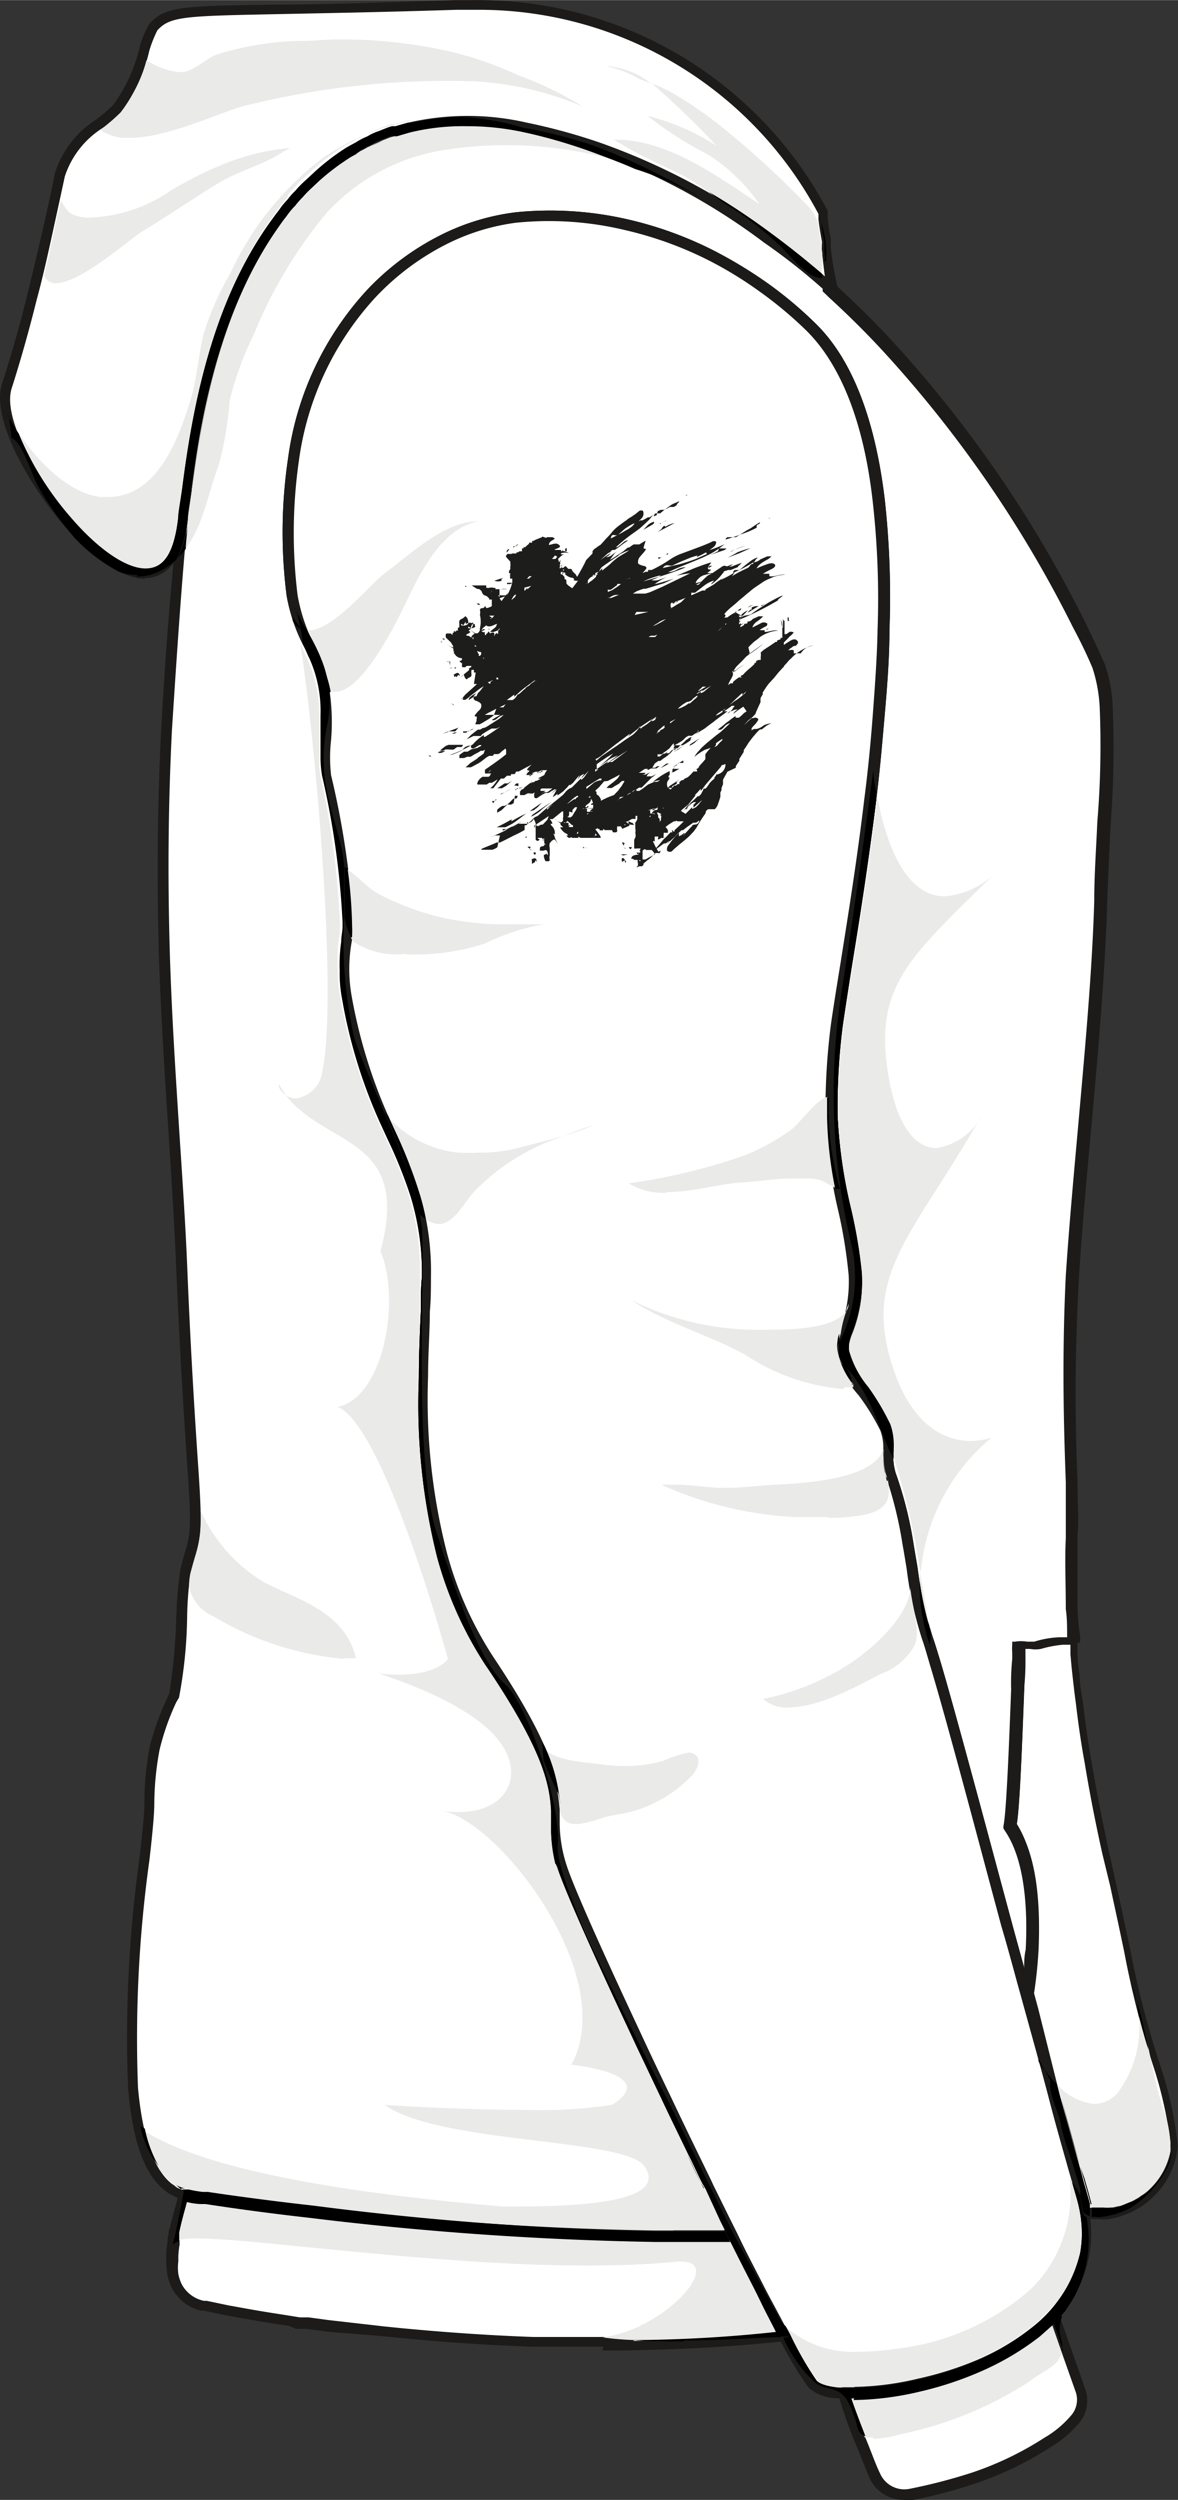 <svg id="Livello_1" data-name="Livello 1" xmlns="http://www.w3.org/2000/svg" width="18.85mm" height="40mm" viewBox="0 0 53.44 113.39">
  <rect x="0" y="0" width="53.44" height="113.39" fill="#333333" stroke="none"/>
  <defs>
    <style>
      .cls-1 {
        fill: #fff;
      }

      .cls-2 {
        fill: #1c1b1a;
      }

      .cls-3 {
        fill: #eaeae9;
      }

      .cls-4 {
        fill: #010001;
      }

      .cls-5 {
        fill: #939494;
      }

      .cls-6 {
        fill: #1d1d1b;
      }
    </style>
  </defs>
  <g>
    <path class="cls-1" d="M53.34,97.21a3.39,3.39,0,0,1-1,2.15,2.8,2.8,0,0,1-.49.41,1.56,1.56,0,0,1-.28.16,1.51,1.51,0,0,1-.28.15l-.31.12-.31.09-.3,0h-.33a1.55,1.55,0,0,1-.43,0,1.86,1.86,0,0,1-.34,0,7.55,7.55,0,0,0-.19-.79c-.11-.39-.22-.81-.34-1.23-.29-1-.58-2-.88-3.15-.42-1.5-.87-3.09-1.3-4.71a16.25,16.25,0,0,0,.23-2.1c.1-1.74,0-4.06-1-5.51.19-.77.33-5.84.41-7.63v-.61a1.69,1.69,0,0,1,.45,0,1.48,1.48,0,0,0,.42,0,5.38,5.38,0,0,1,1.2-.2l.47-.06V75a5.67,5.67,0,0,0,.09.87c0,.46.1.87.16,1.33.11.94.24,1.81.39,2.68.23,1.4.51,2.72.79,4.06.26,1.18.53,2.38.81,3.67a44,44,0,0,0,1.55,6.1,19,19,0,0,1,.75,3.49"/>
    <path class="cls-2" d="M49.44,100.12h.87a1.5,1.5,0,0,0,.29-.06.9.9,0,0,0,.27-.07l.3-.12a1.13,1.13,0,0,0,.27-.13,1.32,1.32,0,0,0,.25-.16,2.12,2.12,0,0,0,.47-.38,3.16,3.16,0,0,0,.94-2,18.5,18.5,0,0,0-.74-3.36A42.29,42.29,0,0,1,51,88.53l-.17-.81c-.16-.76-.32-1.49-.47-2.19L50,84.05c-.33-1.5-.58-2.79-.79-4.07-.16-.87-.29-1.75-.4-2.7-.06-.42-.11-.87-.16-1.32s-.06-.6-.09-.93V74.6h-.34a5.19,5.19,0,0,0-1,.19,1.35,1.35,0,0,1-.49,0h-.21v.4a12.17,12.17,0,0,1-.06,1.39c-.1,2.83-.21,5.42-.34,6.18,1,1.52,1.06,3.86,1,5.57a20.63,20.63,0,0,1-.21,2.08l.19.7,1,4,.87,3.15.16.56c.06.24.13.46.19.67s.12.47.16.66m.39.5h-.26a1.34,1.34,0,0,1-.4-.06H49v-.15a6.46,6.46,0,0,0-.18-.76c-.06-.22-.13-.44-.19-.67l-.16-.56c-.28-1-.57-2-.87-3.16s-.72-2.62-1.09-3.95l-.23-.81v0a14.25,14.25,0,0,0,.23-2.07c.09-1.67,0-4-.93-5.37l-.07-.14v-.11c.14-.59.27-4.1.35-6.19a11.16,11.16,0,0,1,.05-1.39v-.28a2.16,2.16,0,0,1,0-.36v-.14h.13a1.63,1.63,0,0,1,.54,0h.33a4.4,4.4,0,0,1,1.14-.2h.11l.45-.06h.27V75a9.23,9.23,0,0,0,.1,1c0,.45.1.87.16,1.32.1.87.23,1.75.39,2.67.22,1.28.47,2.56.79,4.05l.33,1.48c.15.71.31,1.43.47,2.18l.17.82a42.46,42.46,0,0,0,1.37,5.24,17.16,17.16,0,0,1,.77,3.55,3.6,3.6,0,0,1-1.08,2.3,3.18,3.18,0,0,1-.53.44,2.38,2.38,0,0,1-.3.18,2.1,2.1,0,0,1-.3.15l-.32.12a1.33,1.33,0,0,1-.34.1,1.91,1.91,0,0,1-.33.06,1.93,1.93,0,0,1-.34,0h-.19"/>
    <path class="cls-1" d="M48.67,57.82c-.35,5.67.06,10,0,11.83v3.21a12.21,12.21,0,0,0,.06,1.47l-.47.06a4.57,4.57,0,0,0-1.21.2,1.48,1.48,0,0,1-.42,0,1.62,1.62,0,0,0-.44,0v.61c-.08,1.74-.23,6.86-.41,7.62,1,1.45,1.07,3.76,1,5.52a16.64,16.64,0,0,1-.23,2.1c-.27-1-.56-2.09-.87-3.11-1.32-4.93-2.62-9.6-3.23-11.84-.17-.6-.3-1-.38-1.22A28.36,28.36,0,0,1,41.18,70a18.21,18.21,0,0,0-.77-3.16c-.23-.62,0-1.5-.25-2.09-.64-1.41-1.8-2.43-1.92-3.43a1.19,1.19,0,0,1,0-.46,8,8,0,0,0,.57-3.07c-.15-2-1.08-4.76-1.1-7.13A29.56,29.56,0,0,1,38,46.45c.33-2.28,1-6,1.51-10.19.16-1.26.29-2.62.39-3.9s.19-2.52.21-3.77a41.24,41.24,0,0,0-.21-5.88c-.39-3.31-1.31-6.11-3.07-7.85A16.82,16.82,0,0,0,34.59,13a16.27,16.27,0,0,0-2.31-1.45A17,17,0,0,0,28.5,10.2a15.25,15.25,0,0,0-5-.33,10,10,0,0,0-3,.87,11.7,11.7,0,0,0-3.62,2.62,13.78,13.78,0,0,0-3.49,7.48A22.37,22.37,0,0,0,13.25,27a9.1,9.1,0,0,0,.94,2.68,7.68,7.68,0,0,1,.47,1.4c.31,1.51-.06,3,.13,4.1A38.44,38.44,0,0,1,15.71,42a11.94,11.94,0,0,0,0,3.27,23.09,23.09,0,0,0,1.68,5.51,32,32,0,0,1,1.43,3.42,12.14,12.14,0,0,1,.52,3.79c0,1.21-.12,2.77-.14,4.51a29.28,29.28,0,0,0,.88,8.12,16.64,16.64,0,0,0,2.13,4.75c2.56,3.85,2.92,5.5,3,6.78a8.17,8.17,0,0,0,.31,2.56c.31.94,1.65,4,3.33,7.52.45,1,.92,2,1.42,3,.63,1.33,1.28,2.67,1.92,4,.36.76.73,1.51,1.09,2.21H29.78a148.84,148.84,0,0,1-15.65-1.07c-2-.23-3.62-.45-4.76-.63a7.37,7.37,0,0,1-1-.17,2.35,2.35,0,0,1-.44-.17l-.25-.16c-1-.74-1.44-2.45-1.6-4.52-.39-4.77.75-11.46.74-12.89A13,13,0,0,1,7,79.27a14.43,14.43,0,0,1,.87-2.38c.27-.58.4-5.1.52-5.6.42-1.65.58-1.26.35-4.63-.14-2.07-.35-5.3-.52-9.28-.19-4.67-.61-9-.77-14-.09-3.08-.1-6.44.09-10.29.16-2.82.35-5.62.63-8.34,0-.41.08-.82.12-1.24,0-.15.08-.62.19-1.32C9,18,10,13.61,12.46,10.09l.35-.46a2.6,2.6,0,0,1,.3-.36l.13-.17c.09-.11.18-.22.28-.32s.29-.27.44-.4L14.33,8a9,9,0,0,1,1.53-1.15h0l.35-.2c.12-.06.34-.19.53-.27L17,6.3l.26-.11L17.65,6,17.83,6,18,5.92l.55-.15a11.53,11.53,0,0,1,5.29,0,24.81,24.81,0,0,1,3.27.92,29.8,29.8,0,0,1,7.8,4.09c.87.67,1.74,1.37,2.62,2.08l.33.31h0l2.62,2.61a54.17,54.17,0,0,1,8.58,12.58c.39.79.67,1.42.87,1.85a6.64,6.64,0,0,1,.35,1.92c.17,1.81-.16,5.49-.25,8.73-.14,5.23-.87,11.34-1.28,17"/>
    <path class="cls-2" d="M15.93,7.11a9.79,9.79,0,0,0-1.46,1.1l-.36.34a4.17,4.17,0,0,0-.36.37c-.1.1-.2.21-.29.32l-.08.09-.06.07c-.1.11-.19.23-.28.35s-.23.31-.34.47c-2.62,3.72-3.49,8.38-4,12-.09.64-.15,1.08-.17,1.27-.05.47-.1.88-.13,1.28C8.18,27.32,8,30,7.8,33.12c-.17,3.41-.2,6.67-.09,10.29.09,2.76.26,5.35.42,7.85.13,2,.27,4,.36,6.1.16,4,.37,7.21.51,9.27.19,2.78.11,3.05-.15,4q-.09.3-.21.75a15.82,15.82,0,0,0-.15,1.91A20.92,20.92,0,0,1,8.12,77L8,77.2a11.32,11.32,0,0,0-.76,2.16A13.49,13.49,0,0,0,7,81.82c0,.44-.08,1.32-.22,2.54a58.5,58.5,0,0,0-.52,10.33C6.47,97,7,98.42,7.79,99.05l.22.14a1.43,1.43,0,0,0,.39.15,6.58,6.58,0,0,0,.75.14H9.4c1,.16,2.7.39,4.76.63a147.51,147.51,0,0,0,15.58,1.06h3.14l-.2-.39L32,99.3l-.11-.25c-.6-1.23-1.22-2.49-1.81-3.74-.4-.87-.78-1.65-1.16-2.44l-.26-.56c-1.8-3.83-3.05-6.66-3.33-7.55A6.64,6.64,0,0,1,25,82.68v-.55c-.06-1.16-.34-2.74-3-6.65a17.27,17.27,0,0,1-2.17-4.84A28.56,28.56,0,0,1,19,62.46c0-1.07.05-2.08.09-3,0-.55,0-1.08.05-1.54a11.8,11.8,0,0,0-.52-3.73,20.6,20.6,0,0,0-1-2.49l-.4-.87a23.14,23.14,0,0,1-1.7-5.57,7.85,7.85,0,0,1,0-2.56,4.52,4.52,0,0,0,.06-.74v-.15a38.15,38.15,0,0,0-.92-6.65,7.89,7.89,0,0,1,0-1.75,9.4,9.4,0,0,0-.09-2.37A6,6,0,0,0,14,29.78l-.15-.34A8,8,0,0,1,13,27a22.81,22.81,0,0,1,.07-6.23,14,14,0,0,1,3.57-7.61,12,12,0,0,1,3.7-2.67,10.4,10.4,0,0,1,3.09-.87,15.68,15.68,0,0,1,5.11.34,17,17,0,0,1,3.84,1.4,20.43,20.43,0,0,1,2.37,1.43A18,18,0,0,1,37,14.67c1.64,1.6,2.7,4.31,3.14,8a40.41,40.41,0,0,1,.21,5.92c0,1.17-.09,2.41-.21,3.78s-.23,2.67-.39,3.91c-.34,2.79-.75,5.38-1.09,7.46-.16,1-.31,2-.42,2.74A29,29,0,0,0,38,50.66a22.66,22.66,0,0,0,.6,4.17,22.43,22.43,0,0,1,.5,3,6.26,6.26,0,0,1-.44,2.67c-.06.19-.11.34-.14.46a1.09,1.09,0,0,0,0,.36A4.49,4.49,0,0,0,39.38,63a12,12,0,0,1,1,1.68,3,3,0,0,1,.15,1.19,2.66,2.66,0,0,0,.1.93A17.68,17.68,0,0,1,41.44,70c.06.38.13.76.19,1.13a17.63,17.63,0,0,0,.68,3.11c.08.22.22.68.39,1.24.56,1.91,1.54,5.54,2.67,9.75l.56,2.08c.17.66.36,1.31.53,2,0-.26,0-.57.07-.88.09-1.67,0-4-.93-5.37l-.08-.13v-.11c.14-.59.27-4.1.35-6.19a11.16,11.16,0,0,1,.05-1.39v-.28a2.16,2.16,0,0,1,0-.36v-.14h.13a1.63,1.63,0,0,1,.54,0h.33a4.4,4.4,0,0,1,1.14-.2h.35c0-.43,0-.88-.06-1.27,0-1.17-.05-2.25,0-3.22V67.23c-.08-2.19-.19-5.5,0-9.38.15-2.27.37-4.65.58-7,.3-3.37.62-6.86.71-10,0-1.17.09-2.4.14-3.58a41.84,41.84,0,0,0,.11-5.13,6.85,6.85,0,0,0-.33-1.85c-.14-.33-.4-.93-.88-1.83A54.38,54.38,0,0,0,40.13,16c-.76-.83-1.61-1.68-2.52-2.51h0l-.08-.08-.21-.2,0-.12A28.07,28.07,0,0,0,34.67,11a28.84,28.84,0,0,0-7.62-4.12A24.37,24.37,0,0,0,23.8,6a11.29,11.29,0,0,0-5.17,0l-.54.15-.16.06-.17,0-.39.15-.31.14-.19.08-.51.26L16.14,7l-.2.11m14.68,94.51h-.88a148.68,148.68,0,0,1-15.64-1.09c-2-.23-3.72-.47-4.76-.63H9.09a5.72,5.72,0,0,1-.81-.14,2.3,2.3,0,0,1-.49-.2,1.32,1.32,0,0,1-.29-.19c-.94-.71-1.49-2.24-1.69-4.68a58.57,58.57,0,0,1,.52-10.42c.13-1.16.23-2.07.22-2.49a13.49,13.49,0,0,1,.24-2.54,11.88,11.88,0,0,1,.78-2.19l.11-.25A26.63,26.63,0,0,0,8,73.25a19.46,19.46,0,0,1,.17-2c.07-.32.14-.56.2-.77.26-.87.33-1.1.14-3.8-.14-2.06-.35-5.23-.52-9.28-.09-2.07-.22-4.12-.35-6.11-.16-2.46-.33-5.07-.43-7.87-.1-3.62-.07-6.9.1-10.29.17-3.08.38-5.81.63-8.35,0-.41.08-.82.12-1.24,0-.24.09-.7.18-1.33C8.73,18.51,9.6,13.78,12.31,10c.12-.17.23-.32.36-.48A2.24,2.24,0,0,1,13,9.13h0l.1-.13a4,4,0,0,1,.29-.32c.12-.13.24-.26.37-.38L14.12,8a9.33,9.33,0,0,1,1.59-1.27l.16-.09.24-.13a3.45,3.45,0,0,1,.54-.28l.22-.11.31-.14.41-.15.19-.06.16-.06.56-.15a11.73,11.73,0,0,1,5.4,0,26.86,26.86,0,0,1,3.3.91A30.06,30.06,0,0,1,35,10.59a28.25,28.25,0,0,1,2.61,2.1l.13.1.17.16h0L38,13c.94.87,1.82,1.74,2.62,2.62a55.14,55.14,0,0,1,8.63,12.64c.45.92.71,1.52.87,1.86a6.72,6.72,0,0,1,.36,2,45.09,45.09,0,0,1-.09,5.2c-.06,1.17-.12,2.4-.16,3.56-.09,3.15-.4,6.64-.7,10-.21,2.29-.43,4.67-.58,7a92.25,92.25,0,0,0-.07,9.26c0,1.06.07,1.9,0,2.49,0,1,0,2,0,3.19A10.85,10.85,0,0,0,49,74.22v.29h-.22l-.48.06h-.13a4.54,4.54,0,0,0-1,.18,1.35,1.35,0,0,1-.49,0h-.21v.4c0,.35,0,.88,0,1.39-.11,2.84-.21,5.43-.34,6.19.95,1.52,1,3.85.95,5.56a17.05,17.05,0,0,1-.22,2.14h-.46c-.28-1-.56-2.08-.88-3.11l-.56-2.08c-1.12-4.21-2.1-7.85-2.66-9.75-.16-.54-.29-1-.37-1.2a17.42,17.42,0,0,1-.71-3.2c-.06-.37-.12-.74-.19-1.13a18.43,18.43,0,0,0-.75-3.1A3.22,3.22,0,0,1,40,65.75a2.52,2.52,0,0,0-.12-1,11.53,11.53,0,0,0-1-1.61,4.36,4.36,0,0,1-1-1.89,1.57,1.57,0,0,1,0-.53,5,5,0,0,1,.16-.51,6,6,0,0,0,.41-2.49,22.51,22.51,0,0,0-.45-2.81,21.94,21.94,0,0,1-.58-4.27,30,30,0,0,1,.25-4.24c.11-.76.26-1.69.43-2.74.33-2.08.75-4.67,1.08-7.45.16-1.23.29-2.54.39-3.89s.19-2.61.21-3.76a39.29,39.29,0,0,0-.22-5.84c-.4-3.58-1.45-6.2-3-7.74a18,18,0,0,0-2.17-1.81,17.42,17.42,0,0,0-2.3-1.4,16.65,16.65,0,0,0-3.73-1.35,14.8,14.8,0,0,0-5-.34,9.85,9.85,0,0,0-2.95.88A11.61,11.61,0,0,0,17,13.52a13.63,13.63,0,0,0-3.44,7.37,23.07,23.07,0,0,0-.06,6.1,7.87,7.87,0,0,0,.77,2.28l.16.34a7.47,7.47,0,0,1,.48,1.45,10,10,0,0,1,.11,2.5,7.13,7.13,0,0,0,0,1.6,38.71,38.71,0,0,1,1,6.68v.08a4.47,4.47,0,0,1-.07.82,7,7,0,0,0,0,2.42,23.52,23.52,0,0,0,1.66,5.45l.41.87a22.07,22.07,0,0,1,1,2.58,12.35,12.35,0,0,1,.53,3.87c0,.47,0,1-.05,1.56,0,.88-.08,1.88-.08,2.94a28,28,0,0,0,.87,8.06,16.43,16.43,0,0,0,2.1,4.68c2.67,4,3,5.66,3,6.89v.56a6.25,6.25,0,0,0,.32,2c.28.88,1.52,3.68,3.31,7.5l.26.56c.37.79.76,1.61,1.16,2.44.59,1.25,1.2,2.5,1.8,3.73l.12.26.72,1.46.53,1.07h-3"/>
    <path class="cls-1" d="M35.62,106c-2.4.26-4.83.38-7.19.41H24.16c-2.18-.08-4.25-.23-6.11-.41l-.7-.06-2.54-.3-.88-.12-.45-.07a5.07,5.07,0,0,1-.87-.13c-1-.14-1.75-.28-2.37-.41-.41-.07-.73-.15-1-.2H9.14A1.76,1.76,0,0,1,8,103.81a2.9,2.9,0,0,1-.19-.54,3.35,3.35,0,0,1,0-.63,1.13,1.13,0,0,1,0-.26,2.09,2.09,0,0,1,0-.54c.05-.19,0-.25.07-.4l0-.23c.11-.51.27-1,.42-1.61h0a9.21,9.21,0,0,0,1,.17c1.14.17,2.78.4,4.76.62a150.85,150.85,0,0,0,15.61,1.1h3.49c.4.87.81,1.6,1.17,2.32.44.87.88,1.62,1.2,2.27"/>
    <path class="cls-2" d="M8.5,99.8c-.13.48-.26.94-.35,1.39l0,.22v.07a1.61,1.61,0,0,0,0,.31,4.78,4.78,0,0,0-.06.53v.25a2.2,2.2,0,0,0,0,.57,1.94,1.94,0,0,0,.16.48,1.49,1.49,0,0,0,1,.74h.13l1,.21c.41.07,1.28.24,2.35.4l.5.08.37.06H14l.88.12,2.54.29.69.07c2.07.2,4.12.34,6.1.41h4.26a63.71,63.71,0,0,0,6.82-.38l-1-2c-.36-.72-.72-1.42-1.1-2.19H29.79a151.8,151.8,0,0,1-15.65-1.09c-2.05-.24-3.72-.47-4.76-.63H9.14a2.51,2.51,0,0,1-.6-.1m18.83,6.83H24.13c-2-.07-4-.2-6.1-.41l-.7-.07-2.5-.2c-.36-.06-.66-.09-.95-.13h-.45l-.34-.14-.51-.07c-.87-.14-1.67-.28-2.36-.41-.42-.08-.75-.16-1-.21H9.09a2,2,0,0,1-1.28-1,2.19,2.19,0,0,1-.21-.59,4,4,0,0,1-.06-.69v-.27a4.87,4.87,0,0,1,.06-.55c0-.12,0-.24.05-.36a.48.48,0,0,1,.06-.3c.11-.51.27-1,.42-1.62v0l.14-.15h.15a6.37,6.37,0,0,0,.74.13h.25c1,.16,2.7.39,4.76.63a147.61,147.61,0,0,0,15.57,1.13h3.64l.07.13c.41.87.8,1.6,1.17,2.32s.87,1.62,1.2,2.27l.16.31h-.35c-2.25.24-4.67.38-7.22.42H27.33"/>
    <path class="cls-1" d="M48.86,109.64a5,5,0,0,1-1.34,1.13,14.67,14.67,0,0,1-3.34,1.6,22.16,22.16,0,0,1-2.88.75,1.44,1.44,0,0,1-1.6-.87c-.17-.38-.36-.87-.55-1.34a25.77,25.77,0,0,1-.87-2.44,11.74,11.74,0,0,0,3.49-.35,15.58,15.58,0,0,0,2.73-.9A11.29,11.29,0,0,0,47,105.69a6.34,6.34,0,0,0,.8-.75c.39,1.14.79,2.29,1.19,3.42a1.36,1.36,0,0,1-.17,1.28"/>
    <path class="cls-2" d="M38.57,108.74c.26.74.57,1.53.8,2.1s.38,1,.55,1.34a1.2,1.2,0,0,0,1.33.71,24.82,24.82,0,0,0,2.85-.74,14.59,14.59,0,0,0,3.28-1.58,4.63,4.63,0,0,0,1.26-1.07,1.09,1.09,0,0,0,.14-1.06l-1.06-3c-.18.16-.36.33-.55.48a12.22,12.22,0,0,1-2.62,1.57,16.48,16.48,0,0,1-2.83.94,12.93,12.93,0,0,1-3.16.36M41,113.39a1.7,1.7,0,0,1-1.56-1c-.16-.4-.35-.88-.55-1.36a22.17,22.17,0,0,1-.87-2.44l-.11-.33h.35a12,12,0,0,0,3.37-.34,15.17,15.17,0,0,0,2.75-.87,10.73,10.73,0,0,0,2.47-1.5,5.25,5.25,0,0,0,.77-.72l.27-.3,1.33,3.8a1.59,1.59,0,0,1-.2,1.49A5,5,0,0,1,47.66,111a15.23,15.23,0,0,1-3.4,1.64,22.39,22.39,0,0,1-2.92.77H41"/>
    <path class="cls-1" d="M49.32,101.27a4.7,4.7,0,0,1-.08.92,5.3,5.3,0,0,1-1.43,2.75,7,7,0,0,1-.79.75,11.39,11.39,0,0,1-2.52,1.53,15.69,15.69,0,0,1-2.81.93,12.08,12.08,0,0,1-3.49.35H38a1.89,1.89,0,0,1-1.17-.39A15.18,15.18,0,0,1,35.59,106c-.35-.66-.76-1.42-1.2-2.28s-.76-1.49-1.17-2.32-.72-1.45-1.09-2.21c-.63-1.3-1.29-2.62-1.92-4-.46-1-.93-2.06-1.42-3-1.67-3.57-3-6.58-3.32-7.52a8.18,8.18,0,0,1-.32-2.56c-.07-1.28-.42-2.93-3-6.78a16.94,16.94,0,0,1-2.09-4.75,28.9,28.9,0,0,1-.87-8.12c0-1.74.11-3.3.14-4.51a12.15,12.15,0,0,0-.53-3.79,32,32,0,0,0-1.43-3.42,23.54,23.54,0,0,1-1.67-5.51,11.94,11.94,0,0,1,0-3.27,37.58,37.58,0,0,0-.88-6.77c-.19-1.07.19-2.62-.13-4.1a6.41,6.41,0,0,0-.47-1.4,9.31,9.31,0,0,1-1-2.67,22.06,22.06,0,0,1,.06-6.18,13.78,13.78,0,0,1,3.49-7.49,11.63,11.63,0,0,1,3.62-2.62,9.89,9.89,0,0,1,3-.87,15.21,15.21,0,0,1,5,.33,16.76,16.76,0,0,1,3.81,1.4A17.36,17.36,0,0,1,34.62,13a17.18,17.18,0,0,1,2.19,1.8c1.75,1.74,2.68,4.56,3.06,7.85a39.32,39.32,0,0,1,.26,5.94c0,1.25-.1,2.52-.2,3.77s-.24,2.62-.4,3.9C39,40.44,38.35,44.17,38,46.45a29.56,29.56,0,0,0-.25,4.21c0,2.37.95,5.13,1.1,7.13a8,8,0,0,1-.57,3.07,1.19,1.19,0,0,0,0,.46c.12,1,1.29,2,1.92,3.43.27.59,0,1.47.26,2.09A19.13,19.13,0,0,1,41.24,70a28.38,28.38,0,0,0,.88,4.27c.07.2.2.62.37,1.22.65,2.22,1.91,6.91,3.23,11.84.29,1,.57,2.06.87,3.11.45,1.61.87,3.21,1.3,4.7.32,1.13.6,2.18.87,3.16.13.42.24.87.35,1.23a7,7,0,0,1,.19.79,6,6,0,0,1,.07,1"/>
    <path class="cls-2" d="M38.23,108.26h.54a13.19,13.19,0,0,0,2.86-.37,15.32,15.32,0,0,0,2.74-.87,10.82,10.82,0,0,0,2.49-1.49A6.06,6.06,0,0,0,49,102.19a5.12,5.12,0,0,0,.08-.87,5.84,5.84,0,0,0-.08-.93,6.8,6.8,0,0,0-.18-.75c-.06-.22-.13-.44-.19-.68l-.16-.55c-.28-1-.57-2-.87-3.16s-.71-2.62-1.09-4l-.21-.76c-.28-1-.56-2.08-.87-3.11l-.56-2.09c-1.12-4.2-2.1-7.85-2.67-9.73-.16-.55-.29-1-.37-1.21a17.4,17.4,0,0,1-.7-3.2c-.06-.36-.12-.74-.19-1.12A18.31,18.31,0,0,0,40.2,67a3.2,3.2,0,0,1-.14-1.11,2.28,2.28,0,0,0-.12-1,10.21,10.21,0,0,0-1-1.62,4.38,4.38,0,0,1-1-1.88,1.23,1.23,0,0,1,0-.54,4.91,4.91,0,0,1,.15-.51,6,6,0,0,0,.41-2.49,22.19,22.19,0,0,0-.47-2.92,21.94,21.94,0,0,1-.58-4.27,30,30,0,0,1,.25-4.24c.11-.76.26-1.69.43-2.74.33-2.08.75-4.67,1.08-7.45.16-1.23.29-2.54.39-3.89s.19-2.61.21-3.76a39.29,39.29,0,0,0-.22-5.84c-.4-3.58-1.45-6.2-3-7.74a18,18,0,0,0-2.17-1.81,17.42,17.42,0,0,0-2.3-1.4,16.65,16.65,0,0,0-3.73-1.35,14.8,14.8,0,0,0-5-.34,9.85,9.85,0,0,0-2.95.88A11.61,11.61,0,0,0,17,13.52a13.63,13.63,0,0,0-3.44,7.37,23.07,23.07,0,0,0-.06,6.1,7.87,7.87,0,0,0,.77,2.28l.16.34a7.47,7.47,0,0,1,.48,1.45,10,10,0,0,1,.11,2.5,7.13,7.13,0,0,0,0,1.6,38.71,38.71,0,0,1,1,6.68v.08a4.47,4.47,0,0,1-.07.82,7,7,0,0,0,0,2.42,23.52,23.52,0,0,0,1.66,5.45l.41.87a22.07,22.07,0,0,1,1,2.58,12.35,12.35,0,0,1,.53,3.87c0,.47,0,1-.05,1.56,0,.88-.08,1.88-.08,2.94a28,28,0,0,0,.87,8.06,16.43,16.43,0,0,0,2.1,4.68c2.67,4,3,5.66,3,6.89v.56a6.25,6.25,0,0,0,.32,2c.28.88,1.52,3.68,3.31,7.5l.26.56c.37.79.76,1.61,1.16,2.44.59,1.25,1.2,2.5,1.8,3.73l.12.26.72,1.46.37.74c.41.87.8,1.59,1.17,2.32s.87,1.61,1.19,2.27a16.59,16.59,0,0,0,1.23,2.07c.06.07.29.25,1,.32h.15m.54.49a5,5,0,0,1-.55,0H38a2,2,0,0,1-1.31-.47,16.28,16.28,0,0,1-1.3-2.16c-.34-.66-.75-1.42-1.19-2.28s-.77-1.5-1.18-2.33l-.36-.72L32,99.3l-.11-.24c-.6-1.23-1.22-2.49-1.81-3.74-.4-.88-.78-1.65-1.16-2.45l-.26-.55c-1.8-3.83-3.05-6.66-3.33-7.55A6.64,6.64,0,0,1,25,82.69v-.55c-.06-1.17-.34-2.74-3-6.65a17.33,17.33,0,0,1-2.17-4.85A28.56,28.56,0,0,1,19,62.46c0-1.07.05-2.08.09-3,0-.55,0-1.08.05-1.54a11.8,11.8,0,0,0-.52-3.73,20.6,20.6,0,0,0-1-2.49l-.4-.87a23.14,23.14,0,0,1-1.7-5.57,7.85,7.85,0,0,1,0-2.56,4.52,4.52,0,0,0,.06-.74v-.15a38.15,38.15,0,0,0-.92-6.65,7.89,7.89,0,0,1,0-1.75,9.4,9.4,0,0,0-.09-2.37A6,6,0,0,0,14,29.78l-.15-.34A8,8,0,0,1,13,27a22.81,22.81,0,0,1,.07-6.23,14,14,0,0,1,3.57-7.61,12,12,0,0,1,3.7-2.67,10.4,10.4,0,0,1,3.09-.87,15.68,15.68,0,0,1,5.11.34,17,17,0,0,1,3.84,1.4,20.43,20.43,0,0,1,2.37,1.43A18,18,0,0,1,37,14.67c1.64,1.6,2.7,4.31,3.14,8a40.41,40.41,0,0,1,.21,5.92c0,1.17-.09,2.41-.21,3.78s-.23,2.67-.39,3.91c-.34,2.79-.75,5.38-1.09,7.47-.16,1-.31,2-.42,2.73A29,29,0,0,0,38,50.66a22.66,22.66,0,0,0,.6,4.17,22.43,22.43,0,0,1,.5,3,6.26,6.26,0,0,1-.44,2.67c-.06.19-.11.34-.14.46a1.09,1.09,0,0,0,0,.36A4.49,4.49,0,0,0,39.38,63a12,12,0,0,1,1,1.68,3,3,0,0,1,.15,1.19,2.66,2.66,0,0,0,.1.93A17.68,17.68,0,0,1,41.44,70c.06.38.13.76.19,1.13a17.63,17.63,0,0,0,.68,3.11c.08.22.22.68.39,1.24.56,1.91,1.54,5.54,2.67,9.75l.56,2.08c.28,1,.57,2.08.87,3.12l.21.76,1,3.92.87,3.15.16.56c.06.24.13.46.19.67a6,6,0,0,1,.18.82,5.63,5.63,0,0,1,.09,1,5.2,5.2,0,0,1-.09,1A5.62,5.62,0,0,1,48,105.11a6.45,6.45,0,0,1-.81.76,12.47,12.47,0,0,1-2.62,1.57,16.48,16.48,0,0,1-2.83.94,13.49,13.49,0,0,1-3,.37"/>
    <path class="cls-1" d="M37.78,13.17l-.33-.31c-.81-.68-1.68-1.41-2.55-2.08a29.6,29.6,0,0,0-7.74-4.14,24.81,24.81,0,0,0-3.27-.92,11.53,11.53,0,0,0-5.29,0l-.55.15-.15,0L17.71,6l-.39.14a4.9,4.9,0,0,0-.52.24,5.28,5.28,0,0,0-.53.27l-.35.2h0A9.36,9.36,0,0,0,14.31,8l-.37.34c-.13.12-.25.25-.37.38s-.19.21-.29.32l-.13.17a3.47,3.47,0,0,0-.3.37l-.35.46C10,13.57,9,17.93,8.5,22.21c-.11.7-.17,1.17-.18,1.32-.45,3.95-3.14,2.62-5.3.08-1.74-2-3.13-4.8-2.7-6.11s.79-2.62,1.12-3.95.64-2.66.87-3.72c.2-.87.34-1.52.43-1.93A4.5,4.5,0,0,1,4.62,5.53a7.92,7.92,0,0,0,.69-.61A6.93,6.93,0,0,0,6.54,2.3,4.73,4.73,0,0,1,7,1.23c.92-1,1.95-.63,13.7-1h.18A17.52,17.52,0,0,1,37.28,9.63a1.35,1.35,0,0,0,0,.31c0,.19.08.63.15,1v.46a17.17,17.17,0,0,0,.26,1.75"/>
    <path class="cls-2" d="M21.56.44h-.88c-3.4.11-5.93.15-7.78.19-4.48.09-5.17.09-5.76.74a5.4,5.4,0,0,0-.37.94A7.37,7.37,0,0,1,5.48,5.09a8.62,8.62,0,0,1-.71.63l-.08.06A4.1,4.1,0,0,0,2.94,8l-.17.79L2.53,9.89c-.3,1.39-.57,2.62-.87,3.72-.35,1.41-.74,2.78-1.13,4s.88,3.73,2.66,5.86c1.25,1.46,2.53,2.33,3.4,2.33S7.91,25,8.07,23.5c0-.24.09-.69.18-1.32C8.72,18.49,9.59,13.75,12.3,10c.12-.16.23-.32.36-.48A2.72,2.72,0,0,1,13,9.1h0l.1-.12a2.8,2.8,0,0,1,.29-.32,4.59,4.59,0,0,1,.37-.39l.38-.35a10.2,10.2,0,0,1,1.6-1.24l.16-.09.24-.13a3.45,3.45,0,0,1,.54-.28,2.45,2.45,0,0,1,.52-.24l.4-.16.19-.06.16,0,.56-.16a12,12,0,0,1,5.4,0,26.68,26.68,0,0,1,3.32.91A30.06,30.06,0,0,1,35,10.59c.8.59,1.59,1.21,2.42,1.94-.06-.44-.11-.93-.13-1.08s0-.44,0-.49c-.07-.36-.13-.74-.16-1V9.7A17.43,17.43,0,0,0,21.56.44M6.6,26.25c-1,0-2.39-.87-3.75-2.48-1.7-2-3.24-4.86-2.76-6.36.38-1.18.78-2.54,1.12-3.94.28-1.11.56-2.32.88-3.71l.23-1.07.18-.87a4.49,4.49,0,0,1,1.86-2.4l.09-.07a7.78,7.78,0,0,0,.68-.59A7.22,7.22,0,0,0,6.32,2.2a4.13,4.13,0,0,1,.46-1.13C7.52.27,8.24.26,12.89.2c1.84,0,4.36-.09,7.79-.2h.87a17.91,17.91,0,0,1,16,9.56h0v.31a7.17,7.17,0,0,0,.15,1,2,2,0,0,0,0,.47A16.09,16.09,0,0,0,38,13.05l-.39.26-.2-.19-.12-.07A28.07,28.07,0,0,0,34.67,11a28.84,28.84,0,0,0-7.62-4.12A24.37,24.37,0,0,0,23.8,6a11.29,11.29,0,0,0-5.17,0l-.54.15-.16.06-.17,0-.39.15a3.16,3.16,0,0,0-.5.22l-.51.26L16.14,7l-.2.11a9.79,9.79,0,0,0-1.46,1.1l-.36.34a4.08,4.08,0,0,0-.36.36c-.1.11-.2.21-.29.33l-.08.08-.06.07-.28.36c-.13.16-.23.31-.35.46-2.61,3.73-3.49,8.39-4,12-.09.63-.15,1.08-.17,1.27-.26,2.28-1.21,2.74-2,2.74"/>
    <path class="cls-3" d="M15.57,75.24A14,14,0,0,1,9.66,73.3a1.82,1.82,0,0,1-1.08-1.37,2.55,2.55,0,0,1,.06-.58q.12-.45.21-.75a5.41,5.41,0,0,0,.25-2.08A7.25,7.25,0,0,0,12,71.78c1.61.81,3.64,1.34,4.15,3.43a4.86,4.86,0,0,1-.54,0"/>
    <path class="cls-3" d="M26.18,82.72a1,1,0,0,1-.25,0c-.45-.12-.51-.46-.56-.83a8,8,0,0,0-.7-2.62c.44.6,1.88.66,2.5.74a7.68,7.68,0,0,0,1.17.09,6.35,6.35,0,0,0,1.74-.23,5,5,0,0,1,1.13-.37.29.29,0,0,1,.13,0c.54.16.36.64.08,1a6,6,0,0,1-2.5,1.59c-.5.17-1,.21-1.53.34a5.55,5.55,0,0,1-1.26.32"/>
    <path class="cls-4" d="M25.41,81.86a3.12,3.12,0,0,0-.08-.52,14.31,14.31,0,0,1-.67-1.5L24.6,79a.69.69,0,0,0,.1.19,7.67,7.67,0,0,1,.71,2.62"/>
    <path class="cls-3" d="M38.27,63a9.39,9.39,0,0,1-4.44-1.54c-1.66-.92-3.6-1.43-5.18-2.49A12.84,12.84,0,0,0,34,60.31h.92c1.23,0,3-.09,3.49-.88a4.85,4.85,0,0,0-.27,1.06,2.65,2.65,0,0,0-.08.29,1.57,1.57,0,0,0,0,.53,3.48,3.48,0,0,0,.65,1.47v.14h-.4"/>
    <path class="cls-4" d="M38.69,62.78A3.53,3.53,0,0,1,38,61.31a1.57,1.57,0,0,1,0-.53.75.75,0,0,1,.08-.29,2,2,0,0,0,0,.35,1.14,1.14,0,0,0,.3,1.23l.12.14a1.31,1.31,0,0,1,.15.61"/>
    <path class="cls-3" d="M38.39,59.47c0-.12.08-.23.11-.34a.6.6,0,0,1-.11.34"/>
    <path class="cls-3" d="M30.2,54.1a3,3,0,0,1-1.68-.43,27,27,0,0,0,5.24-1.26,10,10,0,0,0,2.17-1.2c.36-.28,1.17-1.41,1.61-1.45v.87a18.75,18.75,0,0,0,.4,3.25c-.27-.07-.47-.29-.76-.36a2.32,2.32,0,0,0-.69-.07H36c-.81,0-1.53.13-2.35.18-1,.06-2.25.44-3.39.44"/>
    <path class="cls-4" d="M38.06,53.92h-.17a17.89,17.89,0,0,1-.37-3.26v-.88h.08a13,13,0,0,0,.51,4.15h-.06"/>
    <path class="cls-3" d="M37.52,68.81H36.1A16.7,16.7,0,0,1,30,67.34h.6c.64,0,1.26.09,1.92.14H33c.75,0,1.49-.11,2.22-.14,1.19-.07,4.41-.21,4.87-1.63v.14a2.94,2.94,0,0,0,.13,1.1.64.64,0,0,0,.06.18c.14.82,0,1.32-1,1.56a8,8,0,0,1-1.69.15"/>
    <path class="cls-4" d="M40.27,67.15A.19.19,0,0,0,40.2,67a3.19,3.19,0,0,1-.13-1.11v-.24a3.69,3.69,0,0,0,.08,1.1,2.05,2.05,0,0,0,.09.43"/>
    <path class="cls-3" d="M15.23,31.37a.45.45,0,0,1-.28-.06L14.89,31a6.17,6.17,0,0,0-.35-1.13l-.06-.15c0-.06-.05-.12-.07-.17l-.16-.34L14,28.59h0c1.1,0,2.79-2.08,3.41-2.56,1.19-.87,2.72-2.39,4.3-2.39h0c-1.8.34-2.77,2.61-3.49,4.09-.33.66-1.81,3.64-3,3.64"/>
    <path class="cls-4" d="M15,31.37h0A5.08,5.08,0,0,0,14.54,30a6.32,6.32,0,0,1,.35,1.12l.06.3m-.47-1.57a9.58,9.58,0,0,0-.59-1.15H14l.28.64.16.34c0,.05,0,.11.07.17"/>
    <path class="cls-3" d="M13.28,28.15a2.14,2.14,0,0,1-.1-.22l.05.06,0,.16"/>
    <path class="cls-4" d="M13.28,28.15h0l0-.16h0l0,.16"/>
    <path class="cls-4" d="M13.59,28.5a.88.88,0,0,1-.31-.35l0-.16.36.51h0"/>
    <path class="cls-3" d="M18.39,43.26a3.51,3.51,0,0,1-2.34-.54l-.12-.16a2.81,2.81,0,0,0,0-.58v-.14a20.08,20.08,0,0,0-.21-2.44c.51.33,1,.93,1.52,1.18a12.62,12.62,0,0,0,2.66,1,13,13,0,0,0,3.29.34h1.5a9.85,9.85,0,0,0-2.69.87,10,10,0,0,1-3.11.5h-.5"/>
    <path class="cls-4" d="M15.93,42.52a3.39,3.39,0,0,1-.3-.88V39.32l.14.08a22.29,22.29,0,0,1,.2,2.44v.08a5.61,5.61,0,0,1,0,.58"/>
    <path class="cls-3" d="M19.89,55.51a.87.87,0,0,1-.44-.13l-.13-.07A10.37,10.37,0,0,0,19,54.06a20.68,20.68,0,0,0-1-2.53l-.4-.87h0a5,5,0,0,0,3.2,1.62,8.44,8.44,0,0,0,.87,0A7.23,7.23,0,0,0,23.76,52l1.84-.48a9.81,9.81,0,0,0-4.17,2.61c-.44.54-.87,1.39-1.55,1.39"/>
    <path class="cls-4" d="M19.32,55.31l-.26-.21a28.74,28.74,0,0,0-1.61-4.68l.16.19h0l.4.87a21.83,21.83,0,0,1,1,2.58,10.06,10.06,0,0,1,.31,1.23"/>
    <path class="cls-3" d="M25.62,51.5c.45-.18.87-.34,1.33-.49a8.18,8.18,0,0,1-1.33.49"/>
    <path class="cls-5" d="M48.11,105.1V105l.23-.28a2,2,0,0,0-.2.38"/>
    <path class="cls-3" d="M39.6,110.56h-.37c-.2-.52-.46-1.16-.66-1.75h.23a13.84,13.84,0,0,0,2.94-.37h0a16.48,16.48,0,0,0,2.83-.94,11.76,11.76,0,0,0,2.61-1.57,6.52,6.52,0,0,0,.55-.48l.42,1.22c-.07.65-.87.87-1.47,1.36a16.93,16.93,0,0,1-5.82,2.38,5.19,5.19,0,0,1-1.24.21"/>
    <path class="cls-4" d="M39.26,110.5c-.42-.15-.33-.46-.5-.87a4.1,4.1,0,0,0-.4-.88h.25c.2.6.45,1.23.65,1.75m-.43-1.75h0a13.58,13.58,0,0,0,3-.37,13.84,13.84,0,0,1-2.94.37m9.34-2.14-.42-1.22.26-.28.1-.11v.1a1.6,1.6,0,0,0,0,1.1.94.94,0,0,1,0,.41"/>
    <path class="cls-3" d="M38.77,108.28h-.69c-.73-.07-1-.24-1-.31a16,16,0,0,1-1.23-2.08l-.18-.33a4.63,4.63,0,0,0,3.26,1.11,11.91,11.91,0,0,0,1.69-.13,11.15,11.15,0,0,0,6.1-2.67,6,6,0,0,0,1.8-5.06l.11.12h0c.06.23.13.45.19.67a6.43,6.43,0,0,1,.17.76,5.72,5.72,0,0,1,.08.92,4.3,4.3,0,0,1-.08.88,5,5,0,0,1-1.38,2.61,5.82,5.82,0,0,1-.76.73A11,11,0,0,1,44.34,107a14.89,14.89,0,0,1-2.75.87,13.19,13.19,0,0,1-2.86.37"/>
    <path class="cls-4" d="M38.77,108.75h-.44a.84.84,0,0,0-.23-.23c-.41-.26-.76-.13-1.18-.5a6.15,6.15,0,0,1-1.39-2h.26l-.43-.79.29.29.18.33A16,16,0,0,0,37.06,108c.06.07.29.24,1,.31h.69a13.82,13.82,0,0,0,2.86-.36,15.35,15.35,0,0,0,2.74-.88,10.55,10.55,0,0,0,2.49-1.51A6.06,6.06,0,0,0,49,102.19a5.12,5.12,0,0,0,.08-.87,5.84,5.84,0,0,0-.08-.93,6.8,6.8,0,0,0-.18-.75c-.06-.22-.13-.44-.19-.68h0a2.67,2.67,0,0,1,.37.63,2.85,2.85,0,0,0,.16.87.31.31,0,0,0,.13.1,5.46,5.46,0,0,1-.52,3.55c-.16.29-.32.52-.45.72l-.24.28-.1.1c-.08.1-.18.19-.26.28l-.55.49a12.42,12.42,0,0,1-2.62,1.56,15.66,15.66,0,0,1-2.83.94h0a13.5,13.5,0,0,1-3,.38"/>
    <path class="cls-3" d="M35.77,77.45a1.69,1.69,0,0,1-1.16-.39,11.35,11.35,0,0,0,4-1.64c1-.68,2.62-2.1,2.69-3.41.06.82.48,2,.19,2.62a2.84,2.84,0,0,1-1.55,1.3c-.87.45-2.73,1.51-4.12,1.51M41.25,72h0"/>
    <path class="cls-4" d="M41.29,72h0a.33.33,0,0,1,0-.14V72"/>
    <path class="cls-3" d="M8.41,24.92v-.13a10.82,10.82,0,0,1,.12-1.2v-.08c0-.19.08-.63.18-1.27a.14.14,0,0,1,0-.09c.45-3.63,1.32-8.23,3.95-11.93h0c.11-.16.22-.31.35-.47s.18-.24.28-.35l.06-.07.08-.09a2.89,2.89,0,0,1,.29-.32c.11-.13.23-.25.35-.37h0l.36-.34h0a10.42,10.42,0,0,1,1.47-1.1L16.1,7l.22-.13a3.3,3.3,0,0,1,.32-.18l.19-.08h0L17,6.52l.31-.14h0l.38-.15.18-.05.16,0L18.58,6a10.58,10.58,0,0,1,2.57-.32A12.16,12.16,0,0,1,23.77,6,24.19,24.19,0,0,1,27,6.82c.6.21,1.18.44,1.75.69a18.35,18.35,0,0,0-8.6-.71,9.12,9.12,0,0,0-5.33,2.85,20.68,20.68,0,0,0-3.3,5.51,14.35,14.35,0,0,0-1.1,3,16.09,16.09,0,0,1-.49,2.91c-.48,1.24-.7,2.75-1.51,3.81"/>
    <path class="cls-4" d="M8.06,25.31a4.88,4.88,0,0,0,.49-1.74c-.05.43-.09.81-.12,1.19v.13a2.57,2.57,0,0,1-.35.39m.65-3.13c.45-3.63,1.32-8.24,3.95-11.93-2.62,3.7-3.49,8.3-3.95,11.93m5.38-13.6.36-.34-.36.34m2-1.55.22-.13c.11-.06.21-.13.32-.18-.11,0-.21.12-.32.18L16.13,7m.74-.39a3.12,3.12,0,0,1,.49-.23l-.31.14-.18.09"/>
    <path class="cls-3" d="M6.6,25.78c-.88,0-2.15-.87-3.4-2.33A13.83,13.83,0,0,1,.87,19.66C1.75,21,3.19,22.4,4.59,22.54H4.9c2.26,0,3.23-2.7,3.77-4.5.28-.95.34-2,.57-2.9a12.79,12.79,0,0,1,1.2-2.73A13.81,13.81,0,0,1,14.7,7.12a11,11,0,0,1,4-1.66l-.22,0-.56.16-.16,0-.19.06-.4.16a2.45,2.45,0,0,0-.52.24,4.07,4.07,0,0,0-.55.28l-.23.13-.18.09a9.62,9.62,0,0,0-1.57,1.18l-.38.35a4.4,4.4,0,0,0-.37.38,4,4,0,0,0-.29.33L13,9h0a3.57,3.57,0,0,0-.3.38q-.19.24-.36.48c-2.73,3.85-3.6,8.59-4.07,12.28-.09.63-.14,1.08-.18,1.32C7.91,25,7.41,25.78,6.6,25.78"/>
    <path class="cls-4" d="M6.25,26.08a2.32,2.32,0,0,1-.87-.16,7.73,7.73,0,0,1-2-1.53l-.28-.34A14,14,0,0,1,1.75,22.1C1.46,21.59,1,20,.52,19.87l-.1-.93a6.52,6.52,0,0,0,.43.72A13.75,13.75,0,0,0,3.2,23.45c1.25,1.46,2.52,2.33,3.4,2.33S7.91,25,8.08,23.5c0-.24.09-.69.18-1.32C8.73,18.49,9.6,13.75,12.31,10c.12-.16.23-.32.36-.48A2.72,2.72,0,0,1,13,9.1h0l.1-.12a2.8,2.8,0,0,1,.29-.32,4.59,4.59,0,0,1,.37-.39l.38-.35a10.12,10.12,0,0,1,1.59-1.24l.16-.09.24-.13a3.45,3.45,0,0,1,.54-.28,2.45,2.45,0,0,1,.52-.24l.4-.16.19-.06.16,0,.56-.16.23,0a13.64,13.64,0,0,1,1.92-.26h.31a11.92,11.92,0,0,1,2.78.49,20.69,20.69,0,0,1,3.21.82,29,29,0,0,1,4.94,2.42,14.91,14.91,0,0,0-3.08-1.37c-.59-.26-1.18-.48-1.74-.69A24.37,24.37,0,0,0,23.8,6a12.08,12.08,0,0,0-2.62-.28A10.16,10.16,0,0,0,18.61,6l-.54.15-.16,0-.17,0-.39.15h0a3,3,0,0,0-.48.23h0l-.2.09-.32.17L16.13,7l-.2.11a10.53,10.53,0,0,0-1.46,1.1h0l-.36.34h0a4.17,4.17,0,0,0-.36.37c-.1.1-.2.21-.29.32l-.07.09-.07.07A3.44,3.44,0,0,0,13,9.8c-.13.16-.23.3-.34.46h0c-2.62,3.69-3.49,8.31-4,11.94v.08c-.09.64-.15,1.09-.17,1.28a.11.11,0,0,0,0,.08,4.88,4.88,0,0,1-.49,1.74,3.15,3.15,0,0,1-.87.58,2.45,2.45,0,0,1-.93.19M.42,18.94l-.08-.13.07.07v.06"/>
    <path class="cls-3" d="M5.84,6.25a2.06,2.06,0,0,1-1.28-.36l.13-.11.08-.06a8.62,8.62,0,0,0,.71-.63A6.24,6.24,0,0,0,6.64,2.74l.16.08a3.25,3.25,0,0,0,1.29.44h.24c.5-.09,1-.57,1.44-.77a13.4,13.4,0,0,1,3.92-.64c.57,0,1.13-.07,1.75-.07a22.73,22.73,0,0,1,4.79.51,15.88,15.88,0,0,1,3.28,1.12,15.85,15.85,0,0,1,2.93,1.42,14.47,14.47,0,0,0-5-1.15h-.09A37.77,37.77,0,0,0,11,4.82c-1,.27-3.41,1.43-5.12,1.43"/>
    <path class="cls-3" d="M2.5,12.84A.54.54,0,0,1,2,12.49c.19-.8.38-1.66.58-2.62l.18-.77c.19.25.24.53.69.68A1.85,1.85,0,0,0,4,9.87a6.85,6.85,0,0,0,.78-.07A6.81,6.81,0,0,0,7.67,8.69,15.8,15.8,0,0,1,10,7.5a10.06,10.06,0,0,1,3.06-.78h.12l-.29.13c-.87.6-2,.87-2.93,1.42C8.76,9,7.63,9.78,6.41,10.52c-.53.33-2.76,2.32-3.87,2.32"/>
    <path class="cls-3" d="M37.28,12.41c-.78-.67-1.53-1.27-2.28-1.82a31.8,31.8,0,0,0-2.88-1.9,9.05,9.05,0,0,0-1.18-.75c-.87-.43-1.75-.82-2.56-1.29l-.54-.32h.08c2.39,0,4.59,1.64,6.53,2.92A8.28,8.28,0,0,0,32.11,7a16.25,16.25,0,0,1-2.73-1.75,10.63,10.63,0,0,1,3.13,1.36c-.93-1-1.91-1.93-2.93-2.83a8.59,8.59,0,0,1,.87.4,18,18,0,0,1,2.4,1.66,41.79,41.79,0,0,1,3.79,3.49,2,2,0,0,1,.48.81,7,7,0,0,0,.14.87,2.49,2.49,0,0,0,.05.49,1.57,1.57,0,0,0,0,.42,5,5,0,0,1-.06.54M32.94,7h0"/>
    <path class="cls-4" d="M37.24,12.61c-.7-.06-1.42-1.08-1.93-1.53a13.32,13.32,0,0,0-2.15-1.67c-.35-.21-.69-.47-1-.71A31,31,0,0,1,35,10.59c.75.55,1.5,1.15,2.29,1.82v.2m.1-.74a.93.93,0,0,0,0-.42,4.5,4.5,0,0,0,0-.49c-.05-.3-.11-.6-.14-.87a4.47,4.47,0,0,1,.23,1.74"/>
    <path class="cls-3" d="M29.58,3.8,29,3.58A4.69,4.69,0,0,0,27.49,3h.06a3.55,3.55,0,0,1,2,.8M27.45,3h0"/>
    <path class="cls-3" d="M30.54,101.17h-.81a145.28,145.28,0,0,1-15.59-1.08c-2.05-.24-3.72-.47-4.76-.63H9.14a3.31,3.31,0,0,1-.63-.1H8.39A1.56,1.56,0,0,1,8,99.21H8a5.9,5.9,0,0,1-.77-.81,5.69,5.69,0,0,1-.62-1.7c1.49.88,4.93,2.42,16.18,3.38h.69c4.5,0,6.63-.55,5.75-1.83s-9.3-1-11.78-2.78c1.67.12,4.28.23,6.51.23a21,21,0,0,0,3.8-.23c2.26-1.41-1.84-1.82-1.84-1.82,2.19-4-3.29-11.08-5.87-11.52a4.87,4.87,0,0,0,.76.06c2.17,0,3-1.63,1.88-3.16-1.28-1.75-4.71-2.85-5.51-3.13a8.48,8.48,0,0,0,.87.06c1.86,0,2.27-.72,2.27-.72s-2.88-10.56-5-11.43c2.07-.41,2.88-4.84,1.94-7.06,1.4-5.23-2.44-4.68-4.3-7.08a.83.83,0,0,0,.48.15,1.42,1.42,0,0,0,1.18-1.22c.71-3.34-.3-15-1-19.42l.12.26h0l.15.34a6,6,0,0,1,.59,2.73v1.87a3.65,3.65,0,0,0,.07.87,38.5,38.5,0,0,1,.87,6.59V42a2.69,2.69,0,0,1-.06.66A8,8,0,0,0,15.32,44a6.83,6.83,0,0,0,.12,1.27,23.14,23.14,0,0,0,1.7,5.57c.13.31.27.61.4.87a22.37,22.37,0,0,1,1,2.49,11.52,11.52,0,0,1,.51,3.49v.2c0,.47,0,1,0,1.55h0c0,.87-.08,1.89-.08,3h0v.52a27.79,27.79,0,0,0,.87,7.65A17.16,17.16,0,0,0,22,75.36c2.62,3.91,2.9,5.48,3,6.65h0v.52a7.14,7.14,0,0,0,.31,2.06l.06.15c.28.88,1.53,3.72,3.33,7.55l.26.56c.38.79.76,1.61,1.16,2.44l1.2,2.49c.2.42.4.87.61,1.25l.11.25.73,1.48.2.39H30.56"/>
    <path class="cls-4" d="M30.6,101.17h-.87a145.28,145.28,0,0,1-15.59-1.08c-2.05-.24-3.72-.47-4.76-.63H9.14a1.89,1.89,0,0,1-.63-.1,6.37,6.37,0,0,0,.63.1h.24c1,.16,2.71.39,4.76.63a145.47,145.47,0,0,0,15.6,1.08h.84M8.22,99.31,8,99.11H8a1.32,1.32,0,0,0,.39.15H8.22l0,0m23.73,0L31.79,99c-.21-.42-.41-.88-.61-1.26.2.42.4.87.61,1.26l.12.24m-24.72-1a4.2,4.2,0,0,1-.82-1.81l.2.12a6,6,0,0,0,.62,1.69m18-13.71A6.89,6.89,0,0,1,25,82.67v0a6.89,6.89,0,0,0,.25,1.92M13.82,29.44l-.12-.26h0l.12.26"/>
    <path class="cls-3" d="M28.79,106.14a13.72,13.72,0,0,1-1.45-.12c2.87-.39,5.51-3.44,3.58-3.44h-.21c-1.28.13-2.66.18-4.07.18-3.49,0-7.18-.31-10.39-.61s-5.91-.62-7.33-.62a3.73,3.73,0,0,0-.82.07.29.29,0,0,1,0-.13v-.07l0-.22c.09-.44.22-.87.35-1.39a3.83,3.83,0,0,1,.59.1h.25c1,.16,2.71.39,4.76.63a151.61,151.61,0,0,0,15.65,1.09h3.4c.38.77.76,1.51,1.11,2.19h0c.36.71.71,1.38,1,2-2,.21-4.21.34-6.49.38"/>
    <path class="cls-4" d="M31,106.2c-.75,0-1.52,0-2.27-.06a62.87,62.87,0,0,0,6.48-.37c-.32-.59-.66-1.25-1-2,.43.87.87,1.59,1.18,2.24-.75,0-2.48.15-4.37.15M7.85,101.76c.21-.82.49-2.39.49-2.39l-.08-.06.05,0h.25a5.89,5.89,0,0,0,.63.11h.24c1,.15,2.71.39,4.77.62a146.72,146.72,0,0,0,15.54,1.18h3.15l.17.33.07.14h-3.4a148.87,148.87,0,0,1-15.65-1.09c-2.05-.23-3.72-.47-4.76-.63H9.08a3.11,3.11,0,0,1-.6-.09c-.13.48-.26.94-.35,1.38l0,.22v.07a.28.28,0,0,0,0,.13c-.16,0-.25.08-.26.15"/>
    <path class="cls-4" d="M35.4,106.05c-.34-.65-.75-1.41-1.18-2.24h0c-.35-.68-.72-1.42-1.11-2.19l-.07-.14-.16-.33h0l-.2-.4L32,99.27h0L31.84,99c-.21-.42-.41-.88-.61-1.26-.4-.83-.81-1.66-1.2-2.49l-1.16-2.44-.26-.56c-1.8-3.83-3.05-6.66-3.33-7.55l-.06-.14A6.89,6.89,0,0,1,25,82.67v-.52h0c-.06-1.17-.34-2.74-3-6.66a17.2,17.2,0,0,1-2.17-4.85A28.25,28.25,0,0,1,19,63v-.52h0c0-1.07.05-2.08.09-3h0c0-.55,0-1.08.05-1.54v-.2a11.8,11.8,0,0,0-.52-3.49,20.74,20.74,0,0,0-1-2.5l-.4-.87a23.14,23.14,0,0,1-1.7-5.57,6,6,0,0,1-.11-1.27,7.42,7.42,0,0,1,.07-1.33c0-.26.06-.47.06-.67v-.21a37.23,37.23,0,0,0-.93-6.65,5.14,5.14,0,0,1-.07-.88V32.45A5.84,5.84,0,0,0,14,29.78l-.15-.34h0l-.12-.26a4.26,4.26,0,0,0-.1-.68h0c-.05-.26-.11-.53-.18-.79a7.41,7.41,0,0,0,.47.87,10.4,10.4,0,0,1,.59,1.15l.06.15a5.25,5.25,0,0,1,.36,1.4A5.64,5.64,0,0,1,14.82,33c-.54,2.73.67,4.51.79,6.28v2.33a20,20,0,0,0,.46,5.46c.26.81.79,2,1.32,3.3a29.81,29.81,0,0,1,1.66,4.67c0,.25.08.47.09.68.15,2.17-.38,10.47.65,13.74s2.07,6,3.11,6.92,2.57,5.5,2.4,7.32,4.3,10.1,5.48,12.54,2.5,5.09,2.5,5.09l2.1,3.87.43.78h-.4"/>
    <path class="cls-3" d="M14.54,29.91l-.06-.15.06.15"/>
    <path class="cls-3" d="M20.07,82.13h0M13,49.7l-.17-.14c-.25-.24-.17-.38-.17-.38a4.21,4.21,0,0,0,.34.52"/>
    <path class="cls-4" d="M13.42,27.7l-.08-.19a.46.46,0,0,1,.08.19"/>
    <path class="cls-3" d="M42.18,73.85a14.33,14.33,0,0,1-.46-2.12v-.48c.19,1,.35,2,.44,2.61"/>
    <path class="cls-4" d="M42.22,74.66a2,2,0,0,1-.15-.39,8.38,8.38,0,0,1-.35-2.54,14.33,14.33,0,0,0,.46,2.12,2.21,2.21,0,0,1,0,.81"/>
    <path class="cls-3" d="M41.74,71.25a31.35,31.35,0,0,0-1.18-5.07h0v-.33h0v-.08a2.72,2.72,0,0,0-.15-1.1,12.1,12.1,0,0,0-1-1.69,4.44,4.44,0,0,1-.88-1.68v-.37a1.86,1.86,0,0,1,.14-.45,6.44,6.44,0,0,0,.45-2.29V57.8a22.72,22.72,0,0,0-.5-2.95,22.54,22.54,0,0,1-.6-4.17,29.09,29.09,0,0,1,.25-4.17c.11-.76.25-1.68.42-2.72.34-2.09.75-4.69,1.09-7.47h0V36c.27,1.59,1.06,4.65,3.07,4.65a3.66,3.66,0,0,0,2.24-1c-3.8,3.76-5.53,5.07-4.76,9.28.41,2.27,1.26,3.14,2.15,3.14a2.81,2.81,0,0,0,2.11-1.57c-3.06,5.37-5.3,7.12-4.24,11,.82,3.06,2.43,3.86,3.71,3.86a3.61,3.61,0,0,0,.92-.15,8.94,8.94,0,0,0-3.21,6.1"/>
    <path class="cls-4" d="M40.55,66.16c-.44-.61-.87-2.62-2-3.95l-.15-.14a1.11,1.11,0,0,1-.32-1.2,6.54,6.54,0,0,0,.56-4.36,29.55,29.55,0,0,1-.5-11.28c.67-4.22,1.48-10.3,1.48-10.3a4.73,4.73,0,0,0,.13,1v.37h0C39.4,39,39,41.63,38.65,43.72c-.16,1-.31,2-.42,2.72A29.09,29.09,0,0,0,38,50.61h0a22.54,22.54,0,0,0,.6,4.17,22.72,22.72,0,0,1,.5,2.95v.39a6.44,6.44,0,0,1-.45,2.29c-.06.18-.11.33-.14.45v.37a4.44,4.44,0,0,0,.88,1.68,11.22,11.22,0,0,1,1,1.69,2.72,2.72,0,0,1,.15,1.1v.08h0v.33"/>
    <path class="cls-3" d="M49.84,100.14h-.4V100a4,4,0,0,0-.13-.49c-.06-.22-.13-.44-.19-.67L49,98.26q-.42-1.47-.87-3.15h0l-.15-.55a2.52,2.52,0,0,0,1.68.87,1.47,1.47,0,0,0,1-.45,5,5,0,0,0,1-3.62c.14.53.28,1.06.45,1.58.18.88.36,1.75.63,2.62a5.34,5.34,0,0,1,.36,2,3.19,3.19,0,0,1-.87,1.66,2.12,2.12,0,0,1-.47.38,1.32,1.32,0,0,1-.25.16,1.13,1.13,0,0,1-.27.13l-.29.12a1,1,0,0,1-.28.07,1.5,1.5,0,0,1-.29.06h-.47"/>
    <path class="cls-4" d="M49.73,100.55h-.2a1,1,0,0,0,0-.25v-.17h.54a1.71,1.71,0,0,0,.32,0,.93.93,0,0,0,.29,0A1.28,1.28,0,0,0,51,100l.3-.12.27-.13a1.43,1.43,0,0,0,.24-.16,2,2,0,0,0,.47-.38,3.17,3.17,0,0,0,.88-1.66,2.08,2.08,0,0,1-.19.73,4.52,4.52,0,0,1-1.75,1.9,3.86,3.86,0,0,1-1.4.39m-.3-.6-.13-.49c-.06-.22-.13-.44-.19-.67L49,98.26q-.44-1.47-.87-3.15h0L49,98.26l.16.56c.06.23.13.45.19.67s.09.35.13.49m2.62-7c-.17-.53-.31-1.06-.45-1.59a4.2,4.2,0,0,0-.07-.62c.21.72.37,1.46.52,2.21"/>
    <path class="cls-4" d="M49.51,100.53a.74.74,0,0,1-.21-.07.71.71,0,0,1-.14-.1,3.26,3.26,0,0,1-.16-.87.67.67,0,0,0,0-.2c-.08-.32-.18-.6-.26-.88-.17-.63-.47-1.3-.6-2s-.59-1.44-.49-2.05l-.28-.52a4.05,4.05,0,0,0,.56.68l.15.55h0c.32,1.13.6,2.17.88,3.15l.15.56c.06.23.13.45.19.67s.1.35.14.5v.57"/>
    <path class="cls-3" d="M47.11,93.49a2.54,2.54,0,0,1-.18-.41l.16.3v.11"/>
    <path class="cls-4" d="M47.33,93.85c-.08-.12-.15-.24-.22-.36v-.11l.25.47"/>
    <path class="cls-4" d="M51.55,90.7c-.07-.24-.15-.49-.24-.72a3,3,0,0,1,.24.72"/>
  </g>
  <path class="cls-6" d="M26.11,25.45h0Zm-3.56-.28v-.06h0ZM26,24.49l.07,0Zm-2.71.33v-.05h.15V24.7l.08,0-.21.1,0,.06Zm6.7-1.1.12-.06.13-.05h0a.21.21,0,0,0-.12.05l-.13.06-.05.05h0v-.05Zm-7,1.34a.13.13,0,0,1,.07-.15h.05Zm-.24,0h0V25h0Zm-2.82,7.1h.13l-.07,0Zm.13-3c-.08-.14,0-.1,0-.14h0L20,29.1Zm2.14-3.89h0l0,0h0Zm-1.1,1.29h0l.08.05h-.08Zm1.65-.3.08-.05h0a3.1,3.1,0,0,0-.4.13.5.5,0,0,0,.32,0Zm12-1.1.13-.07Zm-.43-1.28a.12.12,0,0,1,.07-.1.11.11,0,0,0,.09-.1A4.39,4.39,0,0,0,34,24l.08-.06.09-.05.18-.13-.11.08-.11.07-.12.07-.13.07-.49.31H33a.2.2,0,0,0-.09.11c.23-.07.48-.15.71-.24a4.45,4.45,0,0,0,.71-.3Zm.46,1.53.18-.14-.17.14Zm-4.91-.05.13-.08h-.16s.05.06.05.08Zm5-1.84.12-.09A.27.27,0,0,0,34.9,23.52ZM36,26.85l.17-.1Zm-2-1.36.26-.2q-.36.26-.69.54c-.09.07-.28-.07-.32.15a5.74,5.74,0,0,0,1-.53c0-.08.1-.1.11-.17A1.23,1.23,0,0,0,34,25.49Zm-.46-.4.51-.23a3.82,3.82,0,0,0-.6.19c-.14.09-.29.16-.44.24Zm-3.7-1.91.14-.06h.14a1.66,1.66,0,0,0,.27-.13h.12l.06,0,.13-.08c0-.08.1-.1.11-.18l-.22.1a1.06,1.06,0,0,0-.2.12l.07-.05.07-.05.13-.1-.17.12-.09.06-.09.07-.18.13-.18.15H29.8c-.06,0-.12,0-.14.14l.13-.06Zm.48,1.92h-.07v.08Zm-.18-1.26-.07.05L30,24l-.15.12.38-.2.37-.2a1.15,1.15,0,0,0-.41.17Zm.65.92h0l.14-.11Zm2.35.25a6.46,6.46,0,0,1,.69-.26,2.46,2.46,0,0,0-.65.26ZM31.1,22.48l.1-.06-.06.06Zm2.95,2.9a.93.93,0,0,0,.05-.1Zm-7.37,13v0h0Zm-.06.08h0l-.07-.08C26.63,38.48,26.63,38.49,26.62,38.5Zm-.1,0-.07-.06v.06Zm-2.22.2h-.1C24.24,38.82,24.25,38.74,24.3,38.75Zm-.17.37v.11c0,.08.05,0,.06,0h0s.07,0,.1-.1.1.2.06,0-.19-.08-.24-.06Zm-.1-.54c0,.06.08.08.1.06a.14.14,0,0,1-.12-.09Zm4.35,0a.12.12,0,0,1-.09-.09s0,.06.08.06Zm0-1.13,0,0-.07.06h.06l0-.09v-.07h0Zm-.07.9h.06l-.14-.07A.18.18,0,0,0,28.31,38.35Zm-.14,1.43-.1.07Zm.14-.75s-.07-.05-.1,0,0,0,0,.09.06.05.09,0h.09v.11h0l-.05-.06a.14.14,0,0,0,0-.09Zm-7.37-7.27V31.7H21ZM20.57,34l.17-.12h.2s.06-.06.06-.1h-.39l-.13,0h-.13l-.13.05L20,34a.1.1,0,0,1-.05.08s-.06,0-.07.07H20a.72.72,0,0,0,.2-.09h-.17l-.14.07.14-.09h.09l.09-.05.09,0Zm0-2v-.07h-.1a.06.06,0,0,1,.06,0Zm-.15-1.82V30h-.16a.14.14,0,0,0,.12,0Zm0,.11h.12a.2.2,0,0,1-.15,0Zm-.73-1Zm.1-.09Zm2.48,5.71-.14.14.12-.09S22.26,34.93,22.27,34.86Zm1.8,3.49h-.14c.05.06.07.08.11.09Zm-.18-.48-.07.07h.07Zm-4.36-3.65h-.1a.35.35,0,0,0,.13.05Zm.77-1.1h.28l.07,0L20.8,33l-.71.27a1.21,1.21,0,0,0,.25-.08Zm.2.1h0l.12,0,.11-.05h-.11Zm-.43-4.3.09.06v-.07h-.09Zm1.3,0h.13c-.05-.09-.05,0-.1,0Zm-.77,1.35c.08,0,.06,0,.1-.05h-.11a.05.05,0,0,1,.05.06h0Zm1.15-2.89v-.06h-.13c.08.07.14.08.17.07h0Zm-.4,1.06s-.16-.15-.1,0a.42.42,0,0,0,.29-.05c.06-.05,0,0,0-.1s-.08,0-.1,0l0-.06a.6.6,0,0,0-.09.22h0Zm4.57-3.11h0ZM22,27.51h0v0h-.1Zm2.25,9.2h0l.08-.05.1-.09.05-.06.1-.11-.54.38a.55.55,0,0,0,.24-.07Zm-.17.61h0l0,.08v-.07h0Zm.87-.74.1-.08.08-.11h.05l-.18.14-.18.13v.07Zm-4.19-6s.16.14.08,0-.19,0-.24,0,0,0,0,.08.08,0,.09,0v.06s.1-.08.1-.14ZM24.13,37l-.05.05a2.8,2.8,0,0,0,.41-.25l.13-.12.42-.33-.87.59-.06.06Zm1.75-12.22Zm-4.65,8.37h.06l.13-.09h.06l-.23.11h-.13l-.11,0v.06h.14Zm3.2,2.16v-.05h0Zm-.37.2h.07v-.07Zm9.92-8-.07.06.08-.05,0,0a.67.67,0,0,1,.18-.07.41.41,0,0,0-.19.05ZM35.51,27a4.42,4.42,0,0,0-.68.36l.45-.3c-.37.25-.8.49-1.2.79-.15.09-.38,0-.53.25a14.12,14.12,0,0,0,1.74-.87C35.29,27.15,35.46,27.1,35.51,27Zm-1.41.6v.05l-.06,0h0l-.14.14h0l.1-.05h0l.41-.25a.56.56,0,0,0-.31.06ZM24,37.29H23.9l.05.1v-.1ZM33.56,28V28l.14-.08h-.19Zm1-.51.15-.12-.13.08h-.06Zm-1.23.39,0-.06h0a.8.8,0,0,1,.29-.23h0v.05l-.07.05-.09,0-.13.08Zm.1-.1.08-.08Zm0,2.61a.73.73,0,0,0-.21.06v.05l.15-.08-.07.06.1-.08h0a2.6,2.6,0,0,1,.38-.27,2,2,0,0,0-.39.26Zm1.35-1.82.1-.1-.09.06A.06.06,0,0,0,34.77,28.52ZM25.52,25h.19v-.11c0-.07-.07,0-.07,0V25c0,.05-.23-.11-.12,0Zm3.71-1,.25-.14.12-.07.07-.06v-.07a.69.69,0,0,0-.28.15l-.21.22ZM25.84,25.3h.07c-.14,0-.09,0-.12,0ZM35.73,28V28c0,.17,0,.17.05.16s0,0,0-.08V28h0s-.09,0-.09,0Zm-3.16-3a4,4,0,0,1-.37.17l.68-.23.08-.07h-.24l-.1,0Zm-9,10.79.09-.07h0v0Zm-2.2-2.46.1-.08.1-.08.11-.08.1,0,.12-.07L22,33l.11-.06.11-.07.11-.07.11-.07.11-.07.11-.07.09-.08.1-.08a.53.53,0,0,0-.27.13.38.38,0,0,1-.13.09.17.17,0,0,1-.14,0l.19-.12.2-.11h-.18l-.1,0h0a2.21,2.21,0,0,1-.4.28l-.13.08-.13.07h-.06l-.14,0,.06-.16V32.6l-.11.08h0l.12-.09V32.5s-.13,0-.09-.06l.07-.09.06-.07.06-.06,0,0a.34.34,0,0,0,.09-.12.28.28,0,0,0,0-.18s0,0-.06-.06l-.13-.07c-.09,0-.17-.1-.14-.15h0l0-.06.05-.07.07-.08-.19.11-.1.08a.22.22,0,0,0-.06.13h0l.14-.09.14-.08h.07l.08-.16.06-.05.05-.06h0l.09-.12.06-.07h0a2.11,2.11,0,0,0-.31.21l-.3.23a1.08,1.08,0,0,1-.24.18l-.1,0H21v0h0v-.06l0-.05.11-.13.28-.25.25-.23h-.14l.08-.52h-.08v-.12h-.11a.81.81,0,0,0,0,.22c0,.14-.14.11-.19.19s-.15-.12-.16-.2h0l-.06.05H21l-.12.08.4-.33v-.08h0l.1-.06h0v-.05h-.21l-.06.06h-.14a.22.22,0,0,1,0-.16L20.85,30c0-.07.14,0,.1-.15a.38.38,0,0,1-.31-.17c-.09-.11-.06-.11,0-.11h0a.07.07,0,0,1-.07-.07v-.08c-.1-.09-.17-.09-.28-.2a.53.53,0,0,0,.28.14.35.35,0,0,0-.08-.16c0-.07-.26-.25-.27-.31v-.1h0a.06.06,0,0,1,.05-.06h.18l.08.07h0v-.09h0a.06.06,0,0,0,.06-.05h0v-.05l.09.05v-.06h.09v-.08a.05.05,0,0,1,.06-.06,1,1,0,0,0,0-.24c0-.16.17-.14.24-.24s.18.13.17.22a.31.31,0,0,1,0,.19v-.09c0-.09-.09,0-.11,0V28.2a.91.91,0,0,0-.11.16s-.16-.14-.09,0a.34.34,0,0,0,.29-.05h0l.08-.08h0a.17.17,0,0,0,.17,0c0,.28-.17.28-.24.43h0s0-.1.11,0a.42.42,0,0,1-.18.11v.06h.05a.22.22,0,0,1,.15.08h.15a.17.17,0,0,0-.14,0,.31.31,0,0,1,.17-.17,1.45,1.45,0,0,1-.22-.21c.3.31.38.19.45.06h0l0-.09a1.3,1.3,0,0,0,0-.62h0a.37.37,0,0,0,0-.21.15.15,0,0,1,.06-.09h0A.15.15,0,0,0,22,27.5c0-.08,0,0,.07.08a.78.78,0,0,0,.24-.09v-.06h0v-.14h0v-.1h-.06s0,0-.07,0a.18.18,0,0,1,.05-.07l.07-.06h0v0h0V27h-.12v-.07l.1-.06h0l-.05-.06h0s0-.05.06,0,0,0,0-.05h0v.12h-.05v.09h0V27h.06v.11s-.05.05-.08.06l-.12-.12h0L22,27a.08.08,0,0,1-.08-.05.21.21,0,0,1-.06-.1s0-.06-.14-.14l-.07,0-.1-.06-.15-.1h.66v.11h.13a.38.38,0,0,1,.21,0c.09,0,.09,0,.07.06H23a.62.62,0,0,0-.27,0h-.07v.11h0V27h-.06l.06.08h0V27H23a1.84,1.84,0,0,0,.23-.56h0l-.07.05H23v-.06h.24v-.19h-.1v-.2a.1.1,0,0,1-.05.06h0l.06-.06V26s-.09,0-.06-.07a.23.23,0,0,1,.06-.12h0V25.7a.43.43,0,0,0,0-.16.13.13,0,0,0,0-.07l-.09-.1c-.06-.06-.12-.13-.11-.16h0l.07-.09h.15l.05,0V25.1h.21v-.05h.07l.07-.05h.11v-.07h0v-.06h.07v-.05l.07,0,.06-.06h0l.12-.1H24v-.05h.14v-.08l.06,0,.09-.05.3-.12,0,.05v-.05h0c0-.06.05,0,.1,0s0,0,0,0h0c.09.06.11,0,.15,0h.17a.2.2,0,0,1,.15.06c0,.06-.25.1-.26.29.14,0,.31-.13.46,0s-.13.15-.21.23h0l.16,0,.08,0-.08,0h.14V25h0a.54.54,0,0,1,.36.09.55.55,0,0,0-.36,0h0v.05h.12a.71.71,0,0,0-.14.1l-.11.1h0c0,.06.06.1,0,.12h0v0h0a.24.24,0,0,0,.12,0c.08.13.06.17,0,.22H25.4c.09,0,0-.08.1,0a.16.16,0,0,1-.07.07h.27l-.16.08h0v.05h.09v.05h-.07V26h0c-.07,0,0,.07-.07,0h0a.2.2,0,0,0,.08-.08h0v0a.2.2,0,0,0,0-.11h0c0-.06,0-.12.1-.13l.11.12h.06l.07,0c.1.12,0,.06.2.24l.07.12h0l.05-.08.09-.16.1-.18.09-.17.08-.17.29-.3V25a.44.44,0,0,1,.17-.16l.09-.07.1-.06.13-.14.07-.08.06-.07a2.89,2.89,0,0,0,.29-.32,1.93,1.93,0,0,1,.3-.27h0l.08-.06.16-.12.08-.05.08-.07.18-.11.07-.05.09-.06.17-.14a.17.17,0,0,1,.17,0,.33.33,0,0,1,0,.24.47.47,0,0,1-.11.14l-.12.13a3,3,0,0,1-.27.23c0-.07.1-.11.11-.18l-.11.05-.11.06-.19.13.13-.11.13-.1-.17.13-.17.14h0l-.09.08-.17.15a.28.28,0,0,1-.18,0c-.06,0-.12,0-.14.16l.27-.14.14-.07.13-.07.13-.08.13-.07.25-.18h0l.21-.16.11-.07.1-.08-.12.1h0l.08,0,.17-.09.08-.05h.08l.16-.11-.18.22-.21.2-.1.09-.11.1-.22.16a7.4,7.4,0,0,0-.87.7.2.2,0,0,0,.14-.06l.07-.05.07-.06c.08-.07.16-.15.27-.14l-.2.14-.2.15-.2.14h-.1l-.11.07h.07a.65.65,0,0,0-.27.17l-.24.21h0l.23-.16.24-.15a.57.57,0,0,1-.22.19.48.48,0,0,0,.23-.07l.13-.1h0L28,25l-.1.08-.08.1-.15.21a1.75,1.75,0,0,0,.29-.18l.29-.19-.14.12-.07.07h0l-.27.18-.13.09-.13.09h0l-.1.07-.11.08a.74.74,0,0,0-.13.21h0v0A.49.49,0,0,0,27,26v.07h0s0,0-.06.06h0s.07,0,0-.08h0l-.07.06h.06l-.15.08h0l-.11.12v.09a.52.52,0,0,0-.1.11l.1-.11h0v.07l.09-.08.1-.07.18-.16,0-.05.09-.08-.23.06H27l.09-.07v.09a.49.49,0,0,1,0-.11l.23-.22v.1l.09-.08.09-.07.17-.14.08-.08.09-.08L28,25.3h0l.09-.06.18-.11h0l.09-.05.18-.12a1,1,0,0,0-.22.08l-.11.05-.1.06.06-.06.06-.05.12-.1.13-.11.06,0,.07-.05.13-.09.07,0H29l.28-.17c0,.09-.06.17-.06.25l.1-.1h0l-.12.12v.09s.15,0,.09.05a.7.7,0,0,1-.13.17l-.11.13a.37.37,0,0,0-.1.33l.08.05.14.05c.1,0,.18.07.15.12a.76.76,0,0,1-.11.14l-.06.07.14-.06h.11v-.08h.16a6.3,6.3,0,0,0,.87-.5,2.38,2.38,0,0,1,.45-.23l.46-.17.48-.18c.15-.06.31-.12.47-.2a.18.18,0,0,1,.2,0,.3.3,0,0,1-.12.24,3.24,3.24,0,0,1-.76.45.12.12,0,0,1,.08-.09h.06v0a2.7,2.7,0,0,0-.57.18l.19-.08.2-.09c-.32.15-.69.28-1.05.46-.13.06-.31-.11-.45.12l.75-.17c.25-.07.5-.15.74-.24h0l.61-.27-.09.06L32,25a5.33,5.33,0,0,0,.87-.32,4.13,4.13,0,0,1-.59.41c-.21.11-.43.21-.65.3-.45.19-.87.34-1.32.56a.88.88,0,0,0,.41-.12.67.67,0,0,1,.39-.1c-.39.16-.8.3-1.22.43l.09-.07a3.61,3.61,0,0,0-.8.28h0l.71-.21a2.07,2.07,0,0,1-.34.15.76.76,0,0,0,.3,0l.41-.14a2.39,2.39,0,0,0-.56.32c.28-.06.58-.16.87-.25l-.45.21-.82.25H29.2l-.15.05-.16.06-.18.11H29l.13,0h.15l.2-.06.57-.25L31.31,26a4.23,4.23,0,0,0-.62.11l.78-.33c.26-.1.53-.2.8-.28l-.06.09-.06.08v.09a1,1,0,0,1,.17-.1h-.11l-.09.05v.09c0,.05.2,0,.11.07a1.83,1.83,0,0,1-.44.28l-.07.06-.07.07a.32.32,0,0,0-.09.17l.28-.08-.26.15h0l.11,0a4.16,4.16,0,0,1,.42-.42l.17-.09h-.06l-.23.06-.24.06a.33.33,0,0,1,.3-.14h.27l.46-.31a.17.17,0,0,1,.17,0H33l.16-.07h.08l.25-.12-.19.09-.11.06-.12.05h.13l.15-.06.3-.11-.09.1s-.08.05-.09.1l-.2.08-.12.05h-.11l-.2.06a.19.19,0,0,1-.07.11,2.07,2.07,0,0,1-.5.48c0-.08.1-.1.11-.17a1.44,1.44,0,0,0-.41.21l.26-.2-.34.26-.18.14-.18.14h-.17V27h0l.23-.1.27-.12H32v-.05h0l.39-.23h0c.14-.12.28-.2.42-.3l-.12.1a4.48,4.48,0,0,0,.65-.35l-.13.18.13-.08.14-.08.16-.08.31-.15h0l.08-.09h0c.05-.08.08-.07.14-.08h0v-.07h0a.48.48,0,0,0,.32-.13l.32-.14H35c-.2.2-.53.27-.68.55l.23-.1.24-.09c.14-.05.28-.07.35,0s0,.15-.14.22a3.72,3.72,0,0,0-.39.21h.29v.11c.23.05.49-.11.72-.06a1.58,1.58,0,0,0-.68.16,1.91,1.91,0,0,0-.32.16l-.31.21a2.34,2.34,0,0,0-.31.24l-.08.06-.07.06-.15.13a3.47,3.47,0,0,0-.29.25l-.3.25-.15.14h0l-.11.13c.06,0,.1.07,0,.15L33,28a1.76,1.76,0,0,1,.37-.23h0l.24.14a.87.87,0,0,1,.31-.23c-.12.14-.25.27-.38.4v.14a.08.08,0,0,1,.06-.08h0a.86.86,0,0,1-.07.1v.08h0l.08-.06,0,.06h0l.14-.06-.16.11v.08l.13-.08h0l.13-.08-.15.11h0s0,0,.06-.07h0c0-.09.08,0,.15-.08v-.06h0a.3.3,0,0,0,.24-.12l.27-.12h.2a1.49,1.49,0,0,1-.27.23.52.52,0,0,0-.22.28l.18-.09.18-.09a.27.27,0,0,1,.32,0h0c0,.05,0,.11-.12.15l-.17.1h0l-.06.05h.23v.08c.2,0,.41-.11.61-.06a1.62,1.62,0,0,0-.82.29,2.51,2.51,0,0,1-.24.19c-.09.07-.15.14-.23.21l-.06.07.06.25-.07.08.15-.11.28-.2.26-.19a6,6,0,0,1-.52.4l-.25.18-.18.19-.22.22a.69.69,0,0,0-.11.13l-.1.15v.08h0v.08h0l-.07.15a1.4,1.4,0,0,0-.15.3l.11-.08h.11v-.06l.13-.11.07-.05.07-.05h.13l-.06-.06.12-.06.09-.1.13-.12.13-.11h0l.11-.1.06-.06,0-.05h.07v-.08l.11-.05h.1V29.8a.74.74,0,0,0,0-.21l.14-.12.29-.19.25-.17.06,0v0h0c0-.11.08-.07.15-.12s0,0,0-.06h.09v-.16h0v-.05h0v-.22a.74.74,0,0,0-.07-.39c.1.56.1.32.1.27s0-.35,0-.52h0v-.17h0V28h0c0,.16.06.16.07.15h0v.32h0v.06h0v.09h0v.19h0v-.09h0v.09h0V28.7h0v.06h.08l.13-.09c.07-.05.14,0,.21,0a.53.53,0,0,1-.12.14l-.08.07L35.7,29a1.85,1.85,0,0,0-.14.14h0v.11h0l.1-.07.19-.12c.12-.07.24-.1.32,0s0,.15-.07.23L36,29.3l-.09.07a.47.47,0,0,0-.15.13h0s.18-.06.25,0v.13h.32a.77.77,0,0,1,.57-.36,2,2,0,0,0-1,.58h0l-.1.09-.11.13-.12.13c0,.05-.08.09-.11.14l-.13.14-.22.27-.24.26-.11.15-.11.17-.05.08v.09a1,1,0,0,0-.1.17v.18l-.08.17-.08.18a1.34,1.34,0,0,0-.07.18l-.14.15-.18.14-.13.14-.07.08v0l.18-.17h0l.09-.08.08-.07.08,0a.15.15,0,0,1,.16,0s.06,0,.06.08h0l-.1.15-.16.17h0l-.06.09h.07s-.07,0-.06.06l.12-.06h.12v0a.77.77,0,0,0,.31-.16A1.07,1.07,0,0,1,35,32.8a1.11,1.11,0,0,0-.3.17l-.14.11-.08,0-.07.06a5.08,5.08,0,0,0-.46.56l-.1.16-.11.16,0,.08-.05.08-.1.16-.05.08,0,.09-.06.08h0l-.1.16,0,.07L33,35l-.1.18-.1.18v.2l-.07.19v.09l-.05.1v.2l-.06.19-.07.2a.66.66,0,0,1-.12.17h-.31v0l-.09.08L32,36.9l-.06.08-.12.18a1.74,1.74,0,0,0-.11.18l-.06.1-.05.09-.13.18-.15.16h0l-.08.08-.08.07-.08.07-.17.14h0l-.09.07c-.11.1-.23.19-.34.31a.19.19,0,0,1-.18,0c-.05,0-.07-.13,0-.25l.12-.16.06-.08.06-.07.12-.15.07-.06.07-.07v.1h0v.06l.12-.06.1-.08h.05l.1-.1-.13.13L30.9,38l.07-.09v0h0l.17-.17.09-.1.08-.09h0l.09-.09c0-.06.11-.06.18-.07a.18.18,0,0,0,.14-.18l-.14.1h-.07l-.06,0-.27.19-.13.1-.06.05-.07,0-.12.11-.12.11h0l-.1.11-.1.09-.21.19a.19.19,0,0,1,.06-.07l.06-.06a.94.94,0,0,0-.18.12l-.08,0-.09.06-.32.24.08-.13.1-.11.1-.12.1-.12.11-.1.1-.11.11-.11h.06c.06,0,0,0,0-.11l.07.07h.05l0-.06.11-.1.11-.1.11-.11.09-.09h-.29c-.09-.06-.07,0-.08,0h-.08l-.24.15-.14.11h0a.39.39,0,0,1,.11.15v.11h0s0,0-.07,0h-.12L30.1,38,30,38a.53.53,0,0,1-.15.08V38L30,38h-.14v-.06H29.7v.23s-.06-.06-.08,0h0a.8.8,0,0,1,.08.16v0c.05.1.11.2.17.3l.1-.05a.23.23,0,0,1-.06.12h0a.31.31,0,0,0-.19,0l-.18.18-.09.08-.1.07-.09.08-.07.06v.06l-.07.06H29l-.12.05a.16.16,0,0,1,.06-.08h0v-.11a.28.28,0,0,1,0-.18v-.08H29V39c0,.09.06.06.09,0h.09v.08h0L29,39h-.23a.13.13,0,0,0-.07-.05h-.06c0-.13.11-.15.17-.17s.13,0,.17-.05,0,0-.05,0,0,0-.06-.06h.17a.35.35,0,0,0,0-.08H29a.24.24,0,0,0,.06-.11h-.17a.24.24,0,0,1-.12,0v-.17h0V38.1a.37.37,0,0,1,.05-.11.41.41,0,0,0,0-.22.52.52,0,0,0,0-.21v-.24h-.22v.08s-.05,0-.07.06h0l-.3.13-.06-.11h0v.05h0v-.05H28a.67.67,0,0,0,0,.2.07.07,0,0,1-.06.07h-.13l-.05-.1h-.32l-.08-.06v.07h-.16V37.6h-.05c-.08-.08-.07,0-.09,0H27l.13.17.11.16a.14.14,0,0,1,0,.09h0V38h-.8l-.06,0v0h-.05l-.09-.06V38h0V38h0L26.11,38V38H26L26,38h-.05c-.07-.08-.06,0-.07,0h-.08a.52.52,0,0,1-.11-.1h.05c.06,0,0,0,0-.07a.57.57,0,0,1-.27-.21c-.07-.09-.07-.1,0-.1h.08l-.12-.11v-.06a3.25,3.25,0,0,0-.29-.23,1,1,0,0,0,.24.16.11.11,0,0,0,.11,0,.21.21,0,0,0,.06-.1.12.12,0,0,1,0-.11V36.8H25.5l-.43.35h-.13c0,.08,0,0,0,0l.06.07a.35.35,0,0,1,.06.14h-.06c-.06,0,0,0,0,.07a.44.44,0,0,1,.17.31v.11l-.07-.05h0l.07.16V38a2.83,2.83,0,0,1,.16.36.94.94,0,0,0-.14-.26s-.07-.06-.1,0a.16.16,0,0,0-.08.06l-.07.08a.41.41,0,0,0,0,.22v.34h0a.34.34,0,0,0,0,.2.07.07,0,0,1-.09.06h-.1a.53.53,0,0,1-.08-.27c0-.09,0-.13,0-.14s0,0,0,.09.05,0,.07,0h.05v-.05s.09.2.06,0-.15-.12-.19-.11h-.06s-.09,0-.11,0c0-.13,0-.17.08-.19s.1,0,.13-.08,0,0-.05,0h.1a.2.2,0,0,0-.06-.07h0v-.13c0-.07-.07,0-.11,0h.1V38h0v.05h.05a.17.17,0,0,0-.14,0h0V38h-.21a.39.39,0,0,0,.1.08c-.06.06-.1.09-.18,0v-.25h0v-.49a.88.88,0,0,0-.09-.2h0a.37.37,0,0,1-.13.15l-.15.07h-.42l-.1.07h0l-.1.06-.09,0-.1.05-.19.12c-.25.13-.51.24-.77.35l.15-.06.15-.06h.22l-.12.54-.1.06-.12.05h-.54a.06.06,0,0,0,.06-.05l.54-.22.13-.06h.15l.13-.06.51-.26a4.37,4.37,0,0,0,.48-.25c0-.06,0-.11,0-.14v-.07h.07l.09-.09.1-.08.1-.1.09-.09L24.4,37c.27-.24.53-.46.8-.67l.33-.27.1-.11A.65.65,0,0,1,26,35.7h0v-.05H26l.06.05a.5.5,0,0,0-.08.12v.06H25.9l-.11,0c.18-.2.37-.38.57-.58v.07a.58.58,0,0,0,.19-.19l.08-.11.08-.11h0l-.09.09-.08.08-.09.09-.07.08a.31.31,0,0,1,.05-.1l.08-.1a.51.51,0,0,0-.18.09l-.08.1-.06.05,0,0,.06-.09.05-.09-.08.07L26,35.5l-.12.1-.06,0h0l-.09.11-.09.09-.1.1L25.4,36h0l-.11.08V36a1.07,1.07,0,0,1-.22.15l.19-.35h0L25,36h0l.22-.2h-.07a.47.47,0,0,1-.12.07l-.14.09h-.14l-.15.08-.14.09h0l-.07.05a.12.12,0,0,1-.14,0,.31.31,0,0,1,0-.22v-.06h0l.1-.11h.17s0,0,0,.08h.14l.09,0h0l-.13.08-.11.09.15-.11h.08l.08,0,.08-.05.16-.12h.18v0h-.42l-.13,0h-.11l-.31.17h0l-.1.06-.09,0-.09.07s.07-.08.11-.08l-.16,0-.15.08h-.2V35.9l.08-.1h.05l.08-.09.2-.16.1-.07h.1l.11-.07h.05l.11-.06.1-.06.11-.06h0l-.13.07a.17.17,0,0,1-.14,0l.28-.15h0l.06-.13.07-.09h-.21a.11.11,0,0,0,0,.08h-.12l-.08.06V35h0L24.3,35h0v0l-.13.05L24,35.2h.05l.06-.05.1-.07h-.06l-.13.07h-.14A.21.21,0,0,1,24,35v-.08a.39.39,0,0,1-.1.08h0l.06-.06.06,0v0s-.14,0-.1-.06l.07-.08h0l.13-.12h0l-.24.12-.35.19-.09,0h0a.06.06,0,0,0-.05.06h0l-.05.06h-.16v.07H23l-.14.13h0l-.08,0h-.06l-.34.44h-.14a1.26,1.26,0,0,0,.33-.4l-.25.15h-.12l-.12.08h-.42a.14.14,0,0,1,0-.09.47.47,0,0,1,.07-.12.38.38,0,0,1,.09-.09l.06-.05H22l.06,0h.11l.09-.08h-.08a.11.11,0,0,0,.1-.07H22v-.09h0v-.08h0c.26-.18.52-.36.77-.55l.19-.15V34l-.05-.06c0,.06-.11.09-.15.14h0a.48.48,0,0,1-.16.12H22.4a.08.08,0,0,1-.07.08h-.14l-.12.07-.23.18h0l-.12.08-.26.14-.1.05h-.24l.14-.12h0l.07-.07.16-.1.15-.1.07-.07.08-.05.15-.11L22,34,22.1,34h0L22,34l-.09.05-.1,0-.09.06-.19.1-.18.11-.09,0H21.2l-.15.06h-.21v-.14h0l.07-.05.14-.1.07,0,.09,0,.18-.11.27-.06.08-.05.06,0h-.11a.13.13,0,0,0,.15-.08h-.09l-.22.13a.14.14,0,0,1-.15,0,.09.09,0,0,1,0-.1h-.13l-.15.06-.16.16-.14.07-.15.06a.72.72,0,0,1-.25.07,5.49,5.49,0,0,0,1.05-.48h0a2.18,2.18,0,0,1,.49-.42.06.06,0,0,1,0,.08H22c.2-.12.39-.25.59-.39l.11-.07-.18.08-.13,0H22.3l-.12.07-.12.07h0l-.11.07-.09.06-.05.07h0l-.16,0h-.17l-.31.15M32.9,28.35h0l.14-.09h0Zm0-.06v.05l.07-.06Zm-7.34-3h0v0ZM21.23,30.5Zm.39-1.18h0l-.08-.07v.07l.05,0ZM24,26.14h0a.47.47,0,0,1-.1.1H24l.05-.06a.06.06,0,0,0,.06-.05H24Zm-.21.07h.08s-.05,0-.07.06v-.06Zm0,.44h0v.15h0a.61.61,0,0,0,.13-.15v.08l.18-.16h0Zm-.62.61s0-.05.06-.07h0v0l.14-.12h0a.31.31,0,0,1,.05-.1h-.05a.36.36,0,0,0-.1.11h0ZM23,30.5h0Zm-.34-3.37h0l.09.13h0c.1-.13.18-.25.28-.36h0L23,27h0l.05,0h0Zm.24,3.37-.06.06h-.06l.12-.08h0Zm-1.09-2.35c.1,0,.2.05.25,0h0l.08-.06h.08l.1-.06h-.07c-.06-.15.07,0,.09,0a.31.31,0,0,1,.09-.11h-.17v0h-.06a.32.32,0,0,1,.06.15v.08c0-.09-.07,0-.08,0h0a.45.45,0,0,0-.11.13s-.3-.15-.24,0Zm0,1.42a.48.48,0,0,1-.17-.05.71.71,0,0,0,.08.15v.06c0,.05.13,0,.11-.13Zm.17.29c-.07-.06-.06,0-.07,0Zm.33-1a.31.31,0,0,0-.13-.06c.05-.07.1-.13.2-.11s0,.11.06.16h0v-.06l.1-.1v.05h.06V28.6l.09-.09s-.07,0-.1.08l-.2.07h-.15c.08-.14.28-.16.3-.37-.16.06-.34.19-.49.07-.06.08-.15.09-.19.2s.05-.1.14,0a.52.52,0,0,1-.16.06h0l.07.05H22a.29.29,0,0,0,0,.13h.14v.07H22V29h0V28.9c-.06,0,0,.08-.11,0h0a.8.8,0,0,0,.16-.08h0v-.06a.24.24,0,0,0,.11-.13l.16.21Zm.28,1.87h-.07v.08h.14s-.05,0-.05,0Zm-.4.27h.06v-.08l.12-.06a.36.36,0,0,0-.18.07h-.06Zm.33,1.13.07-.05.07-.06.25-.14h0l-.07.06-.16.13-.18.08-.17.09-.18.09-.16.09h.42Zm.28,0,.07-.1.07-.09-.28.14h.2Zm1.46-1.21h0l.09-.1a.43.43,0,0,0-.09.1h0v-.07c-.23.18-.48.34-.71.55h0l-.22.2v-.1l-.34.25h.12l.09,0h.05l.09-.06.08-.09.06-.1h0a.24.24,0,0,0,.11-.06l.11-.1.05-.05.07-.05A.35.35,0,0,1,24,31.1h0l.08-.09a1,1,0,0,0,.18-.13Zm.34,4-.26.12h.18ZM24.84,33h-.13l-.1.07a.18.18,0,0,1-.05.07l-.13,0h0l-.05,0-.08.05h0l.07-.06.07-.06h.05v.07l.36-.32h0Zm.65-7.52Zm-.19-.38h0v0h0Zm-.23,1.37v-.07h0Zm.2-1.23-.09-.05-.14.16h0l.07,0h.08l.07-.07Zm.16-.15Zm-.05.28v.06h0Zm0,.4h0c.16,0,.11-.12.11-.2h0a.56.56,0,0,0-.09-.17h0v.08c0,.05.05.06,0,.1v.12h0Zm.84.57h-.09L26,26.31s.1,0,0-.1a.59.59,0,0,1-.31-.12c-.15-.12,0-.07,0-.08h0l-.14-.07h-.11v.11h.07l.1.12h0v.09a.09.09,0,0,1,.08.06.21.21,0,0,1,0,.11s0,.06.13.15l.14.1ZM25.09,36.89c-.28.17-.56.37-.87.57h0a.47.47,0,0,1,.05.1v-.08h0v-.07h.07v.05h.09l.11-.06.08,0,.21-.22L24.9,37l-.1.09.13-.12Zm.88.55-.12-.11v0l-.11-.1-.07.09s0,0,.06,0h-.07c-.07-.05-.06,0-.1,0h.11v0l.07,0h.05v.11c0,.06.08,0,.12,0h-.1v.08h0l.06,0h.05v0H26a.24.24,0,0,1,0-.12Zm0-1.08h0l-.32.25.15-.12Zm.12.25h0l-.12.12h0v.08c0,.08-.09,0-.15,0h0c0,.14,0,.19-.05.23h-.05c.24.12.27-.12.37-.24a.66.66,0,0,0,.09-.19Zm.09-.52h0l-.11.07-.1.08-.09.08-.1.09-.08.09h0l-.07.06h0l.07-.07h0l.16-.12.18-.12.06,0h0l.06-.08h0s.07,0,.07-.07Zm0,1.66h0v.09h0s.07-.06.05-.12Zm2.68,1.64-.07.06h0Zm3.69-10.77.09-.05h0l.14-.14h0l-.17.15Zm-.87,2.73.27-.16.08-.05h-.15l-.19.17h0Zm-.43.36h0l.19-.14h0l.07-.06.07-.05h.07l.14-.09v.07l.13-.06.11-.09.23-.19h0l-.22.13-.22.14.08-.09h0l-.29.17-.07.06-.06.06h0Zm-.1.13-.16.1h0a2.31,2.31,0,0,0-.24.2h0a.58.58,0,0,0,.21-.07L31.1,32l.14-.1h.06l.19-.17.09-.07.08-.1H31.6l-.16.12h0a.33.33,0,0,1-.19.14Zm-.58,2v0h0l.09-.05h-.12l.08.06Zm.08-1.23-.25.13h0v.07Zm-.27-5,.17-.09.14-.09h0l.21-.12.13-.13.07-.07h0a4.3,4.3,0,0,1-.47.18l-.05.06h.07l.06-.07h.08l-.24.09-.06,0h0l.22-.09h0l-.14.06h-.12a.22.22,0,0,0,0,.22ZM30.15,33h0V32.9l.13-.11.06,0-.15.1v.06h0v0h0l-.07,0,.07-.08-.11.07-.22.19-.06.07.17-.09.11-.05Zm-.39.29.21-.15H29.9Zm0-.71,0-.07-.27.19h.13l.11-.06v-.06Zm-.19-4.2.07,0,.12-.08.35-.24h0l-.32.22a.47.47,0,0,0-.13.11h0l.29-.15h0l.14-.08h0l.12-.09v0a4.55,4.55,0,0,0-.63.3c.18-.1.36-.2.53-.31a2.78,2.78,0,0,1-.51.33Zm-.15.51h.3l.1-.11-.12.05h-.18Zm-.63-1,.63-.14h-.55Zm-.26-1.09-.18.09-.2.09h-.23a.57.57,0,0,0-.27.13h0l-.07,0-.1.06h0l.06-.05h.06l.12,0,.25-.1.14-.05.14-.07.27-.13.23-.1h0a1.33,1.33,0,0,0-.19.14ZM27.32,27l.19-.1.1-.07.17-.07.21-.14.1-.07.09-.08.2-.15.08-.07h.08l.06-.05h0l-.09.05h-.07v.08l-.12.07-.11.08H28v.05l-.28.21a.38.38,0,0,1-.15,0v.08h0l.05.05-.11.06-.1.1Zm-.27,7.5.22-.19.48-.33.24-.16.24-.17h0l.08-.06.39-.26A1.47,1.47,0,0,0,29,33h.06c0,.06,0,.08.05,0l.23-.15.23-.18.18-.15h0l-.1.06-.13.07L29,33l.06-.1-.12.15-.47.37a.58.58,0,0,0,.11-.15l-.68.51-.66.52-.17.11h-.05Zm-.08.4h.08l.18-.13.38-.26-.09.11.13-.06h.12l.24-.18.47-.35.09-.06-.09.06-.44.28-.22.14-.21.14a1,1,0,0,1,.19-.16l.23-.16a1.71,1.71,0,0,0-.39.17l-.49.35c.12-.09.24-.2.35-.3l.09-.08.08-.08.15-.16-.27.16-.27.18-.21.15v.24ZM27,35l.14-.11H27Zm-.38.77h0l.32-.27a.86.86,0,0,1,.28-.11h.07a.11.11,0,0,1,0-.08H27.2l-.23.14-.11.07-.12.08-.14.08h0v.09Zm.29.87h0V36.5h-.1s0-.07.09-.07h0a.56.56,0,0,0-.08-.2.5.5,0,0,1-.05-.13h0l-.08.07h.13c0,.3-.2.26-.27.42.1.08.06-.09.16,0a.51.51,0,0,1-.18.09h0a.17.17,0,0,0-.12,0h.13m-.05,0h.15a.17.17,0,0,0,0,.14h.15v.07h-.15V37h0s0,.09-.13,0h0l.13-.06h0a.35.35,0,0,0,.13-.14h.13a.17.17,0,0,0-.14,0,.29.29,0,0,1,.17-.14ZM27,37.92h0a.07.07,0,0,0-.07,0H27Zm.08-.05h0L27,37.8v.05h0v.06Zm0,0h0v.05Zm.33-.06Zm.43-1.74.2-.21.18-.24a.75.75,0,0,1,.07-.12l.07-.13h0v.07h0a.17.17,0,0,0-.17,0l-.12.11-.16.09-.16.1c-.09,0-.16,0-.23,0a.54.54,0,0,1,.15-.15l.17-.13.16-.14a.76.76,0,0,0,.12-.19l-.22.12-.22.11a.4.4,0,0,1-.19.07h-.08l-.25.29-.07.06,0,0-.13.13h0v-.07h0l.1.07V36h0c.06.1.06.06.07.06l.06.07.07.12h0v.07h0a3.42,3.42,0,0,1,.62-.27Zm.83,2.35h-.14s0,.07.09.09Zm0-1v-.1l-.16-.07h0v.06h0a.16.16,0,0,0,.1.11v-.06h.05v.06Zm0-.12a.15.15,0,0,0,.16,0,.64.64,0,0,0,.08-.14V37h-.08v.08h0v.06h-.16l-.21.12h-.07a.48.48,0,0,0,.38.15Zm.3,1.13h-.18v-.11h0v.06c0,.05,0,0,.06,0s.14,0,.17.05Zm.29.08a.26.26,0,0,0-.11.07h0v0h0v.4h.13l.14-.08.15-.08.14-.07h0a.62.62,0,0,0-.15-.2h-.25Zm.44-1.62a.33.33,0,0,0-.14,0,.3.3,0,0,1,.18-.15h-.18l.11-.06h-.06l-.2.07h.1a.2.2,0,0,0,0,.15h.16V37l-.14,0h-.06v.09h-.12l.09,0,.08-.07h0V37a.46.46,0,0,0,.07-.07h.08a.21.21,0,0,0,.1.06h-.1Zm-.08-.27h.18v0h.06v0h0l-.13.06h-.14v.06Zm.12,1.41h-.07v0Zm0-1.29c.11,0,.1-.07.09-.14l-.18.09h0Zm.14,1.17-.05,0v0ZM30,37h0c-.18-.12,0,0,0-.08h0l-.14-.07h-.06l.06.13h0v.11a.06.06,0,0,1,.06.06h0a.29.29,0,0,1,0,.13v0l.06-.08Zm.1-.32v-.07h0s0,.07-.05,0h0Zm1.06.32-.12.07h0v0Zm1.61-2.34-.08.13h0L32,35.6h0l-.21.28v-.11l-.16.18-.09.09v.05h0l-.16.2-.15.19-.18.15-.17.14h0l.07-.05-.06.06.21.13.3-.3v.08l.17-.08.13-.13.05-.07.06-.07a.43.43,0,0,1,.11-.12h0l-.46.41V36.5l.12-.12-.11,0-.11.07-.13.13-.07.06-.07.06.06,0h0l.08-.12.07-.11.06-.12-.15.23h0l-.07.07-.07.06-.07.06h0l.07-.08.06-.08.07-.08.12-.11h0l.08-.07.13-.12.12-.12h.06l.09-.09.06-.12a.21.21,0,0,0,.05-.13H32l.06-.06.1-.14a.18.18,0,0,1,.05-.07l.06-.07.14-.12h0a.12.12,0,0,1,.07-.12h0v-.06a.46.46,0,0,0,.43-.48l-.16.06Zm.95-2.61h0l-.24.16-.22.17a.45.45,0,0,1,.21-.2.42.42,0,0,0-.27.07h0l-.07,0-.13.1c.07,0,.13-.1.2-.15l.07-.11.06-.08h-.13l-.08.06-.07.05-.2.14H33l-.55.41a.87.87,0,0,1-.11.09l-.27.2a1.27,1.27,0,0,1-.27.18h0a1.78,1.78,0,0,1-.27.17l.15-.1v-.14h.15l-.1.05h-.07v.08l-.14.08-.13.09h-.16l-.12.07-.13.13a2.5,2.5,0,0,1-.35.21l-.08.16h.18l.05-.05.06-.06.12-.11.11-.1.05-.05.06-.06h0l-.09.08.13-.09a.26.26,0,0,1,.15-.07c0,.06-.08.08-.05.15a2.56,2.56,0,0,1-.35.22h-.4v-.09h0l-.07.06-.13.17h0l-.14.11-.13.09h0l-.08.07h-.19v.1h0l.1,0,.09-.07h0l.07-.06.07,0,.14-.1a.6.6,0,0,1-.08.08h.13l.11-.12.11-.06.11-.07a.41.41,0,0,1-.05.09l-.08,0-.13.15-.15.13h0l-.08.06-.08.05-.08.06-.08.06-.08,0-.16.11-.12.2h.13a.22.22,0,0,1,.2-.07l-.14.1h-.08l0,0h-.16l-.16.08v-.06h-.12l-.1.06-.08.06-.1.06h.31l-.06.07h-.09a.25.25,0,0,0,.17,0l.2-.11a.74.74,0,0,0-.13.12h0l-.05.08h.11l.12,0,.11-.05.1-.06-.1.09-.11.08-.45.45H29l-.1.06h0l-.17.08a.45.45,0,0,0-.1.14h0v-.05a.37.37,0,0,0-.19.11.35.35,0,0,1-.22.08c-.05,0-.1,0-.14.1h0a.27.27,0,0,0-.08.07l.08-.07h0v0c.2-.1.42-.2.61-.32h0l.18-.14v.09H29l.14-.09.26-.2.14-.06.14-.06h.13l.14-.07a.84.84,0,0,0-.34.08,3.51,3.51,0,0,1,.77-.5v.22h0v-.05h0l-.05.05h0v.08h.05a.46.46,0,0,1-.09.15v0h0a.34.34,0,0,0,0,.29l.13.1h0v0l.09-.1.08-.08.07,0,.09-.07h.07v-.09l.11-.09h.07l.05-.06.15-.07h0l.07-.06.07-.07.12-.13h.16v-.09h-.05l.11-.07a.57.57,0,0,1,.08-.13l.13-.14.11-.13h0v-.22a1.86,1.86,0,0,1,.22-.27l.06-.07.06-.06.07-.06.07-.05v.1s-.06.05-.06.08l.1-.05v0l.13-.15.12-.11,0-.06-.09.06a1.08,1.08,0,0,0-.24.18h0l-.21.17L32,34l.06-.06.05,0a2.63,2.63,0,0,0-.61.39,1.19,1.19,0,0,1,.16-.23l.18-.2.21-.19.22-.18.22-.18.11-.08.11-.09.11-.1.1-.09.2-.19a.47.47,0,0,0-.28.18l-.06.06-.07.05a.33.33,0,0,1-.15,0l.21-.16.19-.16.1-.07.1-.08.21-.15v.08h.15l.12-.1.11-.11.12-.08-.14-.2Zm-1.26.65a.86.86,0,0,0,.14-.13h0l-.07.07-.13.11-.07.06Zm2.24-2-.1.11h0v-.07l-.09.09-.09.08-.19.15-.09.09L34,31.2l-.09.09,0,0h0l-.12.12-.11.12v-.1l-.09.07-.08.08-.09.08-.08.08-.17.16-.08.08-.09.09-.17.12h0l-.1.06-.17.11h0l-.1.1.15-.06.17-.11v-.08h.06l.07-.07.14-.13.26-.2.14-.09.13-.1h0l.1-.08.1-.08a2.39,2.39,0,0,0,.13-.21h0A.27.27,0,0,0,34,31.2l.11-.11.06-.06.06-.06a.38.38,0,0,1,.15-.09l.07-.06.08-.11v0h0a.58.58,0,0,0,.31-.11Zm-4,4-.2.2a.14.14,0,0,1,0,.09v0h0l-.13.15.11-.12h.07l.14-.08.13-.07h-.27l.09-.11.14-.16H31v-.11a3.94,3.94,0,0,0-.48.31Zm.57-.88a.74.74,0,0,0,.27-.16,1.64,1.64,0,0,1,.25-.21l-.47.3Zm-.87,1.81-.11.1h.2v-.07l.21-.11v-.09l.12-.13-.11.1Zm-2.13,3.17h0l-.1-.05h.31Zm2.07-4.17h-.11l-.09.07-.09.07-.09.07.18-.09.17-.1ZM30,38h.11a.13.13,0,0,1-.09,0,.61.61,0,0,1,.19,0Zm.51-3.35.17-.1h0Zm-8.28-6.11h0c-.07-.05-.06,0-.11,0Zm3.65,8.26ZM30,36h0l.21-.07Zm1-2.19-.23.16-.24.14.25-.12Zm.24-.23.06-.06a.14.14,0,0,0,.15,0Zm-7.94,2.85-.11.06H23l-.11.06h-.1l-.13.08-.11.1a.11.11,0,0,1,0,.08h0v.05l.18-.1.08-.07.07-.07,0,0h0l-.11.11.13-.13L23,36.5l.08-.07.07-.07.14-.14h.06c.06,0,.12,0,.13-.13l-.12,0Zm.48.94V37.3h0Zm.1,0V37.3h0Zm-.67-.21c-.22.13-.45.25-.68.36l.19,0h.2a2.75,2.75,0,0,0,.38-.2c.19-.13.38-.28.56-.42a6.88,6.88,0,0,0-.66.35Zm-.4.44H23l.11,0,.11-.07a2.6,2.6,0,0,0,.45-.28,3.87,3.87,0,0,1-.87.42ZM22.72,36a1.22,1.22,0,0,0,.45-.24,3.35,3.35,0,0,1-.45.27Zm.31-.47h0l-.09,0h-.05l-.16.11-.17.11h.21l.19-.11.28-.24-.09.06Zm-.71.8h.11l.11-.07v0h-.06a1,1,0,0,1-.11.17Zm1.2-.68,0-.12-.09,0-.1.09Zm-.07.1h0l.11,0h.06l.11-.08-.11.06h-.06l-.12.06h-.05v.07Zm-1.17,1.39-.07.08Z"/>
</svg>
